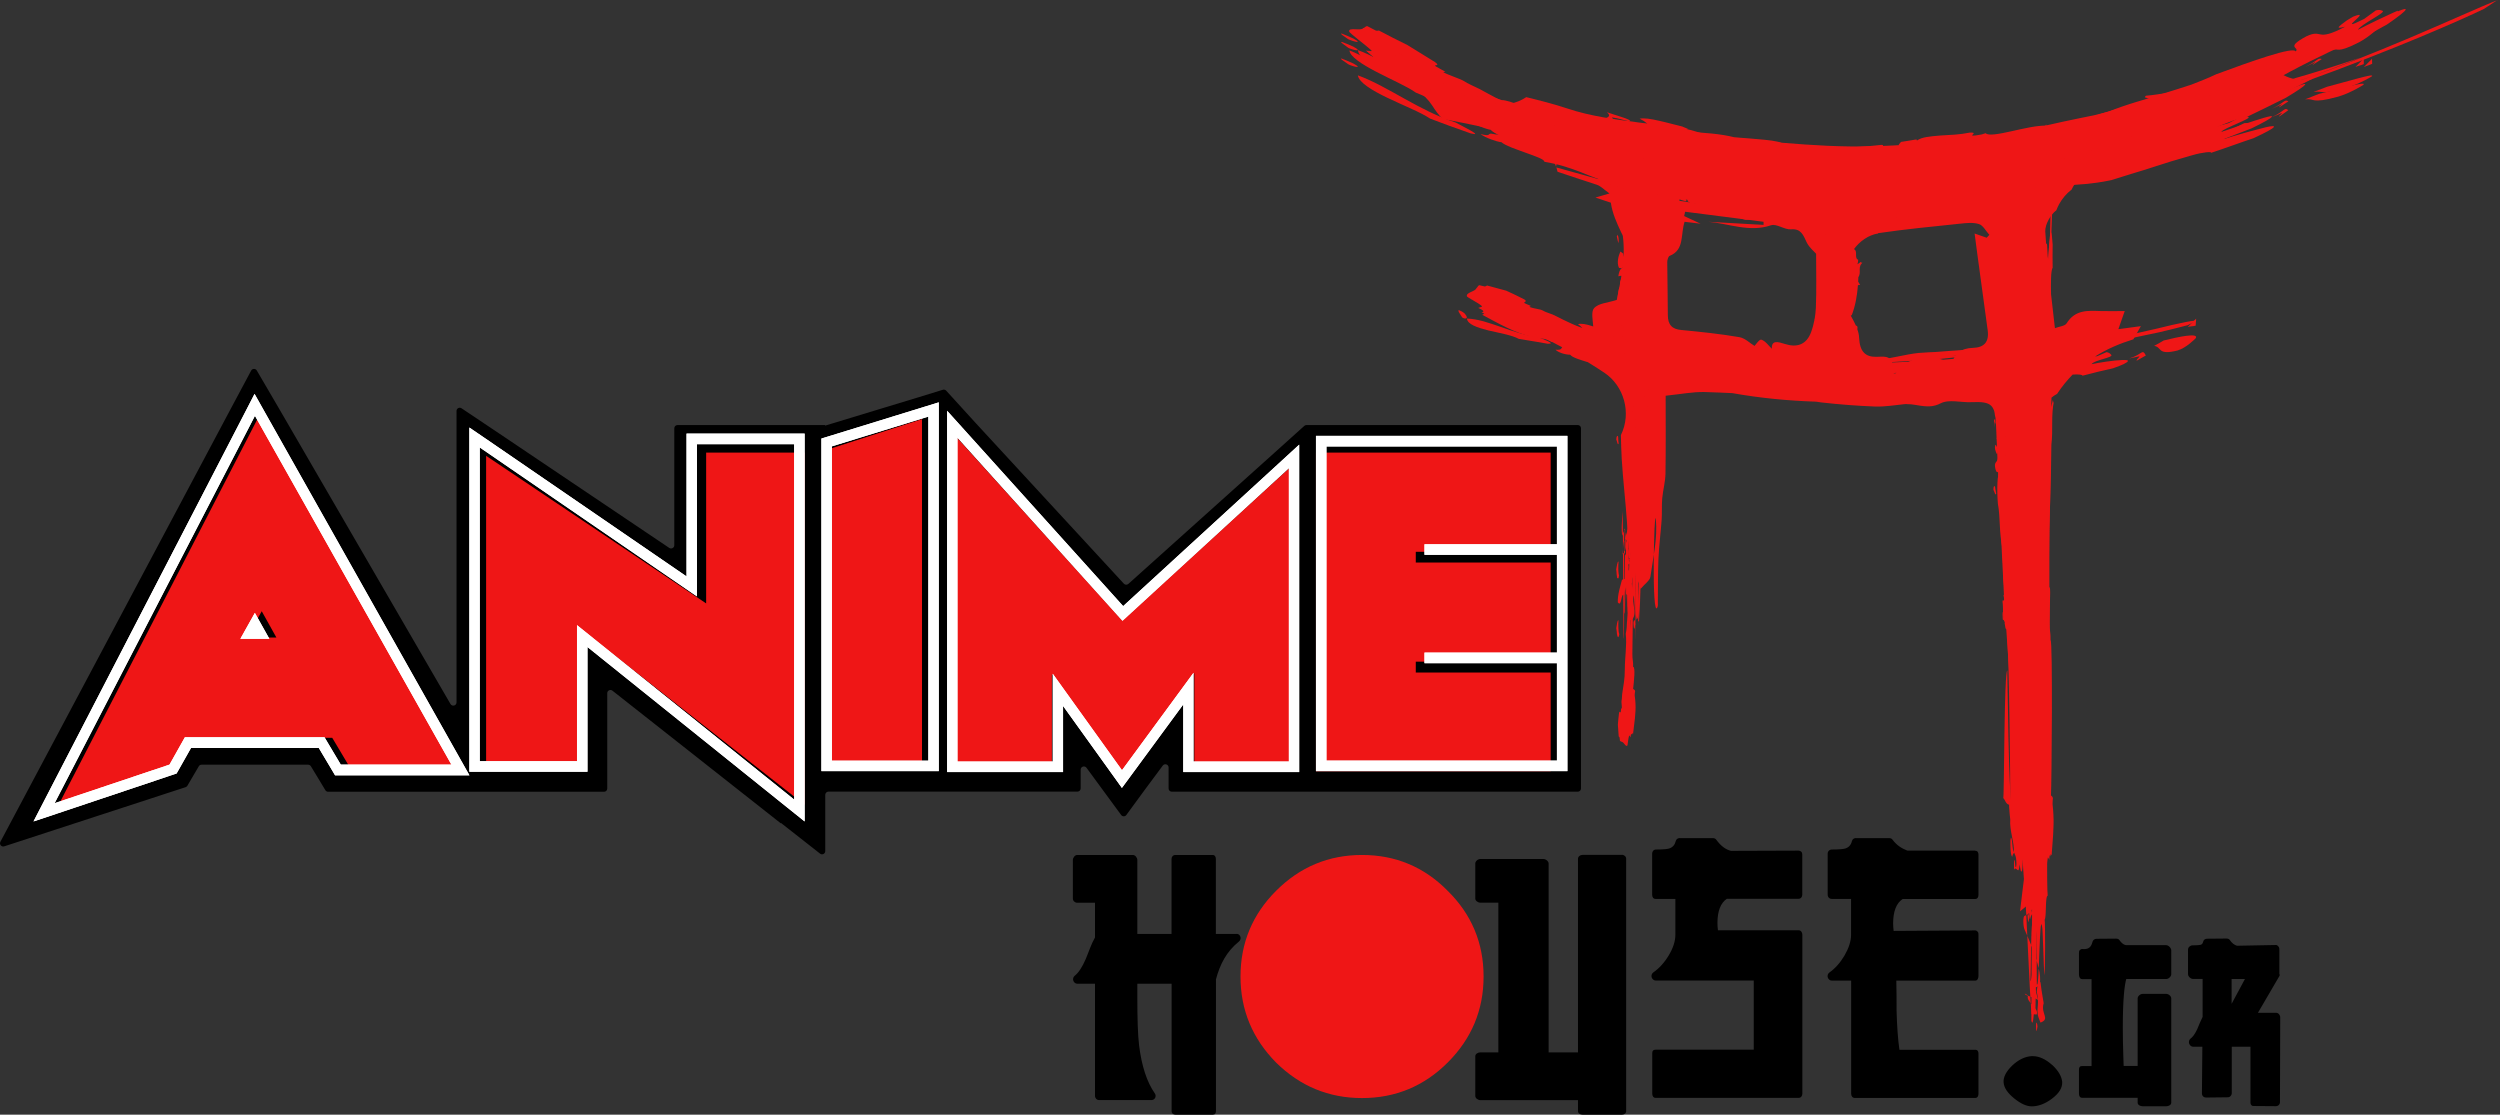 <?xml version="1.0" encoding="UTF-8"?>
<svg width="157px" height="70px" viewBox="0 0 157 70" version="1.1" xmlns="http://www.w3.org/2000/svg" xmlns:xlink="http://www.w3.org/1999/xlink">
    <rect x="0" y="0" width="157" height="70" fill="#333333" stroke="none"/>
    <title>animehouse_logoblack</title>
    <g id="Symbols" stroke="none" stroke-width="1" fill="none" fill-rule="evenodd">
        <g id="header" transform="translate(-722, -25)">
            <g id="animehouse_logoblack" transform="translate(722, 25)">
                <path d="M156.863,0 C155.837,0.395 153.679,1.384 151.373,2.358 C149.073,3.337 146.625,4.295 145.125,4.817 C144.551,5.027 144.04,5.206 143.593,5.359 C143.145,5.511 142.756,5.638 142.424,5.743 C141.861,5.917 143.156,5.496 145.125,4.817 C145.998,4.495 147.03,4.106 148.23,3.622 C146.704,4.137 145.225,4.601 144.156,4.901 C143.393,5.19 142.619,5.459 141.829,5.738 C138.355,6.927 134.96,7.975 131.433,8.77 L130.238,9.038 L128.759,9.349 C128.254,9.454 127.743,9.538 127.285,9.622 C127.053,9.665 126.838,9.701 126.638,9.733 L126.101,9.807 L126.774,9.691 L128.543,9.349 C130.001,9.043 131.944,8.601 133.865,8.085 C135.792,7.57 137.697,6.98 139.124,6.517 C139.834,6.285 140.429,6.09 140.84,5.943 L141.487,5.717 L141.077,5.838 C141.077,5.838 139.087,6.512 137.071,7.101 L135.592,7.522 C135.118,7.654 134.676,7.77 134.297,7.87 C133.918,7.97 133.602,8.054 133.381,8.106 L133.033,8.191 C132.575,8.307 132.112,8.433 131.628,8.533 C131.628,8.533 131.981,8.454 132.328,8.364 L133.028,8.191 C133.628,8.038 134.218,7.864 134.818,7.685 C135.418,7.512 136.029,7.312 136.676,7.117 L137.934,6.754 C138.366,6.633 138.797,6.506 139.192,6.375 C139.845,6.169 140.45,6.017 141.077,5.832 L141.671,5.632 C141.972,5.532 142.266,5.427 142.266,5.427 C142.377,5.38 142.503,5.332 142.624,5.285 C142.624,5.285 142.614,5.285 142.608,5.285 C142.087,5.359 139.318,6.222 136.444,6.98 L135.365,7.264 L134.302,7.533 C133.607,7.712 132.939,7.864 132.333,8.012 L129.743,8.612 C129.07,8.775 128.438,8.98 127.775,9.154 C127.443,9.243 127.111,9.338 126.764,9.428 C126.417,9.512 126.059,9.591 125.68,9.659 C125.427,9.707 125.19,9.738 124.969,9.77 C124.748,9.801 124.543,9.823 124.353,9.875 C124.316,9.912 124.127,9.959 123.932,10.012 C123.679,10.054 123.427,10.086 123.174,10.117 C122.921,10.144 122.674,10.159 122.432,10.18 C121.953,10.223 121.5,10.275 121.11,10.354 C120.837,10.396 120.31,10.333 119.837,10.27 L119.5,10.228 L119.21,10.186 C119.042,10.165 118.921,10.154 118.894,10.18 C118.484,10.517 118.779,10.28 117.489,10.307 C117.331,10.307 116.826,10.444 116.51,10.433 C115.978,10.407 115.636,10.407 115.273,10.423 C114.91,10.433 114.525,10.475 113.915,10.47 C113.009,10.481 112.457,10.438 111.935,10.381 C111.409,10.328 110.909,10.302 110.098,10.312 C110.051,10.312 109.856,10.307 109.593,10.291 L109.156,10.27 L108.672,10.233 L107.782,10.165 C107.661,10.154 107.561,10.149 107.493,10.138 L107.382,10.128 C106.893,10.044 106.456,9.975 106.04,9.917 L104.876,9.723 C104.508,9.665 104.155,9.58 103.803,9.486 C103.45,9.391 103.097,9.291 102.734,9.138 C101.85,9.033 100.839,8.764 99.834,8.438 L99.081,8.191 L98.339,7.933 C97.844,7.77 97.37,7.591 96.917,7.443 C96.012,7.143 95.391,6.875 94.807,6.59 C94.512,6.448 94.233,6.301 93.933,6.138 L93.459,5.885 L92.938,5.601 C92.506,5.39 92.18,5.253 91.943,5.096 C91.706,4.943 91.053,4.759 90.632,4.532 L90.769,4.506 L90.211,4.195 C90.074,4.116 90.122,4.111 90.164,4.101 C90.258,4.085 90.348,4.069 90.122,3.901 L88.39,2.832 C87.779,2.532 87.179,2.227 86.595,1.916 C86.542,1.932 86.484,1.942 86.395,1.916 C86.216,1.827 86.042,1.737 85.868,1.642 C85.726,1.648 85.716,1.753 85.616,1.758 C85.552,1.863 85.321,1.848 85.11,1.837 C84.9,1.832 84.705,1.821 84.726,1.979 C84.742,2.032 84.989,2.237 85.284,2.474 C85.579,2.711 85.921,2.974 86.121,3.164 C86.21,3.258 85.926,3.174 85.784,3.185 C86.374,3.558 86.363,3.658 86.084,3.579 L86.358,3.764 L86.163,3.78 C86.895,4.295 87.669,4.832 88.463,5.322 C89.258,5.811 90.079,6.248 90.874,6.569 C91.217,6.712 91.79,6.912 92.18,7.033 C92.375,7.096 92.764,7.322 92.912,7.396 C93.201,7.433 93.196,7.327 93.338,7.291 C93.901,7.575 94.807,8.001 95.58,8.296 C96.349,8.596 96.986,8.759 96.991,8.601 C97.465,8.775 97.76,8.833 98.065,8.891 C98.37,8.943 98.67,9.012 99.176,9.149 C100.507,9.528 102.208,9.949 103.897,10.291 C104.361,10.386 104.813,10.465 105.266,10.544 C105.492,10.586 105.713,10.628 105.94,10.67 C106.166,10.707 106.392,10.744 106.614,10.781 C106.95,10.833 107.277,10.886 107.587,10.928 C109.282,11.165 110.867,11.317 112.404,11.433 L113.546,11.496 L114.109,11.528 L114.673,11.544 L115.789,11.575 C116.157,11.581 116.526,11.575 116.899,11.57 C118.373,11.57 119.842,11.46 121.353,11.312 C122.858,11.133 124.411,10.907 126.043,10.554 C132.623,9.175 139.376,7.085 144.84,5.101 C150.31,3.122 154.494,1.284 156.005,0.553 L156.421,0.279 L156.837,0 M137.887,20.129 C137.55,20.161 137.023,20.266 136.402,20.408 C136.086,20.477 135.755,20.572 135.397,20.65 L134.297,20.898 L133.17,21.161 L132.07,21.382 C131.365,21.519 130.728,21.656 130.243,21.724 C129.496,21.845 128.927,21.93 128.501,21.982 C128.143,22.024 128.97,21.898 130.243,21.724 C130.807,21.63 131.47,21.482 132.254,21.324 C131.265,21.435 130.317,21.551 129.628,21.572 L128.133,21.84 C127.58,21.951 127.022,22.014 126.469,22.093 L124.822,22.324 C123.721,22.451 122.621,22.545 121.511,22.635 C120.7,22.661 118.942,22.788 118.163,22.772 C118.163,22.772 118.315,22.772 118.584,22.751 C118.852,22.735 119.237,22.709 119.694,22.682 C120.152,22.656 120.689,22.619 121.263,22.588 C121.553,22.577 121.847,22.535 122.147,22.509 L123.058,22.414 C123.669,22.345 124.279,22.293 124.848,22.214 L126.406,21.982 L127.506,21.819 C127.638,21.803 127.743,21.777 127.811,21.766 L127.922,21.745 L127.659,21.777 C127.659,21.777 127.58,21.793 127.438,21.809 L126.859,21.888 L125.101,22.119 L124.622,22.182 L124.158,22.224 L123.337,22.298 L122.537,22.372 C122.247,22.403 121.953,22.43 121.653,22.451 L122.537,22.372 C122.916,22.33 123.29,22.282 123.674,22.23 L124.253,22.151 C124.448,22.124 124.653,22.103 124.858,22.066 C125.369,21.993 125.953,21.945 126.464,21.877 C126.88,21.819 127.269,21.814 127.669,21.782 L128.433,21.651 C128.506,21.63 128.585,21.614 128.664,21.593 C128.664,21.593 128.654,21.593 128.654,21.593 C128.569,21.577 128.396,21.582 128.159,21.598 C127.917,21.614 127.611,21.651 127.254,21.666 C126.538,21.714 125.637,21.793 124.727,21.882 C123.811,21.945 122.884,21.998 122.121,22.061 L121.584,22.103 C121.416,22.114 121.263,22.119 121.121,22.124 C120.842,22.14 120.626,22.156 120.489,22.166 C120.063,22.209 119.663,22.293 119.247,22.377 C119.036,22.419 118.826,22.461 118.61,22.498 C118.5,22.514 118.389,22.535 118.278,22.545 C118.163,22.556 118.047,22.561 117.931,22.572 C117.615,22.588 117.341,22.54 117.099,22.593 C117.078,22.624 116.957,22.646 116.831,22.672 C116.199,22.703 115.562,22.609 115.073,22.709 C114.731,22.751 113.783,22.256 113.715,22.345 C113.578,22.503 113.562,22.524 113.472,22.503 C113.388,22.482 113.236,22.414 112.836,22.382 C112.741,22.372 112.42,22.488 112.225,22.461 C111.899,22.409 111.688,22.403 111.462,22.414 C111.235,22.414 110.998,22.435 110.619,22.43 C110.056,22.44 109.719,22.388 109.398,22.34 C109.077,22.293 108.767,22.261 108.261,22.309 C108.198,22.319 107.777,22.293 107.372,22.277 L106.571,22.24 C105.971,22.13 105.477,22.082 105.019,22.014 C104.561,21.935 104.145,21.84 103.692,21.64 C103.413,21.64 103.118,21.593 102.813,21.535 C102.508,21.472 102.192,21.398 101.876,21.308 C101.25,21.124 100.613,20.924 100.044,20.782 C99.76,20.714 99.518,20.645 99.302,20.572 C99.086,20.493 98.897,20.419 98.712,20.335 C98.344,20.171 97.996,19.992 97.528,19.761 C97.254,19.65 97.038,19.598 96.891,19.503 C96.738,19.408 96.312,19.387 96.044,19.271 L96.138,19.213 L95.775,19.055 C95.686,19.013 95.717,18.998 95.749,18.977 C95.812,18.934 95.875,18.898 95.728,18.803 C95.359,18.613 94.98,18.429 94.591,18.255 C94.185,18.14 93.78,18.034 93.385,17.929 C93.348,17.955 93.312,17.982 93.248,17.992 C93.127,17.966 93.006,17.94 92.89,17.908 C92.796,17.961 92.785,18.061 92.722,18.092 C92.643,18.324 92.08,18.345 92.117,18.603 C92.138,18.682 92.796,18.987 93.059,19.219 C93.117,19.282 92.927,19.287 92.833,19.34 C93.222,19.503 93.222,19.598 93.033,19.608 L93.217,19.698 L93.085,19.771 C94.049,20.282 95.128,20.903 96.154,21.14 C96.37,21.203 96.749,21.256 96.996,21.287 C97.123,21.303 97.37,21.44 97.465,21.477 C97.654,21.456 97.649,21.356 97.744,21.293 C98.102,21.445 98.676,21.682 99.165,21.83 C99.655,21.972 100.055,22.04 100.065,21.882 C100.365,21.972 100.549,21.988 100.744,21.998 C100.934,22.009 101.129,22.014 101.444,22.082 C101.86,22.177 102.339,22.267 102.839,22.367 C103.339,22.472 103.871,22.561 104.392,22.656 L106.082,22.93 C106.292,22.961 106.492,22.993 106.687,23.019 C108.782,23.309 110.609,23.514 112.43,23.619 L113.115,23.661 C113.341,23.672 113.573,23.672 113.799,23.677 C114.257,23.677 114.72,23.698 115.189,23.688 C116.126,23.656 117.094,23.604 118.121,23.519 C118.378,23.504 118.636,23.461 118.9,23.435 L119.679,23.346 C120.2,23.288 120.721,23.235 121.242,23.182 L121.632,23.146 L122.021,23.093 L122.8,22.993 L124.343,22.809 L124.727,22.767 L125.106,22.709 L125.859,22.598 L127.332,22.393 C127.454,22.377 127.575,22.361 127.696,22.345 L128.054,22.282 L128.754,22.166 L130.112,21.945 C131.875,21.63 133.449,21.335 134.697,21.056 L135.576,20.872 C135.85,20.808 136.097,20.745 136.323,20.693 C136.776,20.582 137.134,20.493 137.381,20.424 L137.929,20.145 L137.929,20.145 L137.887,20.129 Z" id="Shape" fill="#EF1616"></path>
                <path d="M128.917,10.528 C128.785,11.554 128.748,15.055 128.685,16.576 C128.67,17.166 128.654,17.613 128.638,17.945 C128.622,18.229 128.638,17.571 128.685,16.576 C128.696,16.129 128.706,15.602 128.722,14.986 C128.664,15.76 128.606,16.497 128.559,17.029 L128.538,18.213 C128.506,19.977 128.496,21.682 128.454,23.43 C128.438,24.062 128.427,25.446 128.396,26.057 L128.48,18.366 L128.469,18.571 L128.391,22.614 C128.391,22.846 128.391,23.077 128.375,23.314 L128.391,22.614 C128.391,22.014 128.391,21.435 128.391,20.782 L128.427,19.519 C128.433,19.192 128.459,18.887 128.48,18.576 L128.491,17.971 L128.491,17.787 C128.491,17.787 128.485,17.792 128.485,17.792 C128.375,18.292 128.196,23.372 128.212,24.214 C128.222,24.888 128.306,25.499 128.312,26.246 C128.312,26.499 128.291,26.709 128.312,26.899 C128.322,26.92 128.333,27.015 128.343,27.109 C128.343,27.609 128.296,28.104 128.333,28.488 C128.348,28.757 128.122,29.504 128.164,29.562 C128.312,29.773 128.206,29.62 128.185,30.252 C128.185,30.331 128.243,30.578 128.233,30.731 C128.19,31.247 128.243,31.405 128.254,31.994 C128.296,32.879 128.201,33.068 128.291,33.852 C128.301,33.947 128.354,35.174 128.354,35.174 C128.333,36.132 128.406,36.727 128.296,37.474 C128.385,38.337 128.269,39.485 128.28,40.406 C128.291,41.327 128.217,49.613 128.143,50.413 C128.133,50.644 128.143,50.813 128.117,50.95 C128.09,51.087 128.154,51.413 128.138,51.639 L128.096,51.581 L128.08,51.887 C128.08,51.966 128.064,51.945 128.048,51.924 C128.022,51.887 127.996,51.845 127.975,51.982 C127.948,52.303 127.927,52.629 127.917,52.966 C127.938,53.297 127.959,53.624 127.98,53.945 C127.996,53.966 128.017,53.987 128.033,54.029 L128.059,54.319 C128.101,54.377 128.143,54.356 128.169,54.398 C128.285,54.398 128.396,54.803 128.501,54.703 C128.533,54.666 128.543,54.108 128.601,53.861 C128.617,53.803 128.654,53.94 128.696,53.998 C128.696,53.671 128.743,53.655 128.78,53.787 L128.78,53.634 C128.78,53.634 128.843,53.713 128.843,53.713 C128.896,52.887 129.001,51.971 128.954,51.16 C128.954,50.987 128.917,50.697 128.901,50.508 C128.891,50.413 128.917,50.202 128.922,50.123 C128.885,49.986 128.843,50.008 128.801,49.95 C128.843,49.355 128.922,40.169 128.775,40.206 C128.785,39.727 128.717,39.632 128.712,39.132 C128.706,38.474 128.701,37.632 128.701,36.806 C128.696,36.353 128.701,35.921 128.701,35.479 L128.701,35.005 C128.706,31.726 128.833,29.304 128.738,26.104 C128.548,19.65 128.922,12.549 128.964,10.96 C128.964,10.96 128.917,10.496 128.917,10.496 L128.917,10.528 Z M103.129,27.899 C102.976,28.667 102.887,31.299 102.802,32.442 C102.776,32.884 102.755,33.216 102.734,33.468 C102.713,33.679 102.745,33.189 102.802,32.442 L102.866,31.247 C102.792,31.826 102.724,32.384 102.666,32.779 L102.629,33.668 C102.571,34.995 102.534,36.279 102.466,37.59 C102.439,38.064 102.408,39.106 102.366,39.564 L102.56,33.784 C102.56,33.837 102.55,33.889 102.545,33.937 L102.402,36.974 C102.402,37.148 102.392,37.321 102.376,37.5 L102.402,36.974 C102.418,36.527 102.413,36.084 102.423,35.595 C102.434,35.29 102.466,34.947 102.476,34.642 C102.487,34.395 102.518,34.168 102.545,33.931 L102.566,33.479 L102.566,33.337 C102.566,33.337 102.566,33.342 102.566,33.342 C102.445,33.716 102.181,37.532 102.187,38.164 C102.187,38.669 102.266,39.132 102.266,39.695 C102.266,39.885 102.234,31.7 102.255,31.842 C102.271,31.857 102.276,31.931 102.287,32 C102.287,32.373 102.218,32.747 102.255,33.037 C102.266,33.237 102.023,33.795 102.066,33.842 C102.218,34.005 102.108,33.884 102.081,34.363 C102.081,34.421 102.134,34.61 102.123,34.726 C102.076,35.116 102.123,35.232 102.129,35.679 C102.16,36.342 102.06,36.484 102.139,37.079 C102.15,37.153 102.187,38.074 102.187,38.074 C102.155,38.795 102.218,39.243 102.097,39.801 C102.176,40.453 102.039,41.317 102.039,42.006 C102.039,42.701 101.955,42.985 101.871,43.591 C101.855,43.764 101.86,43.891 101.834,43.991 C101.808,44.091 101.865,44.338 101.85,44.512 L101.808,44.47 L101.787,44.701 C101.787,44.759 101.765,44.744 101.755,44.728 C101.729,44.696 101.702,44.67 101.676,44.77 C101.644,45.012 101.623,45.254 101.602,45.507 C101.618,45.754 101.634,46.002 101.655,46.249 C101.676,46.265 101.692,46.281 101.708,46.312 L101.734,46.528 C101.776,46.57 101.823,46.56 101.85,46.591 C101.971,46.591 102.076,46.902 102.192,46.833 C102.223,46.807 102.244,46.386 102.308,46.202 C102.329,46.16 102.36,46.26 102.402,46.307 C102.408,46.065 102.455,46.049 102.492,46.149 L102.502,46.033 L102.555,46.091 C102.623,45.47 102.745,44.786 102.708,44.175 C102.708,44.043 102.676,43.828 102.66,43.686 C102.65,43.612 102.681,43.454 102.687,43.396 C102.65,43.296 102.602,43.307 102.56,43.264 C102.613,42.817 102.713,41.854 102.56,41.88 C102.576,41.522 102.508,41.448 102.513,41.069 C102.513,40.575 102.523,39.943 102.534,39.322 C102.534,38.98 102.545,38.653 102.555,38.327 C102.555,38.206 102.555,38.085 102.56,37.969 C102.613,35.505 102.776,42.033 102.724,39.622 C102.618,34.768 103.113,29.436 103.176,28.241 L103.134,27.888 L103.134,27.888 L103.129,27.899 Z M116.394,11.054 C116.136,11.412 116.104,12.628 115.994,13.16 C115.973,13.365 115.947,13.518 115.915,13.639 C115.889,13.739 115.915,13.507 115.994,13.16 C116.015,13.002 116.031,12.823 116.052,12.607 C115.941,12.876 115.831,13.134 115.741,13.318 C115.736,13.455 115.725,13.592 115.715,13.728 C115.673,14.344 115.668,14.934 115.599,15.544 C115.573,15.766 115.568,16.245 115.51,16.46 L115.594,13.786 C115.594,13.786 115.583,13.834 115.573,13.86 L115.457,15.265 C115.457,15.344 115.452,15.423 115.436,15.508 L115.457,15.265 C115.457,15.055 115.436,14.855 115.431,14.629 C115.436,14.486 115.478,14.328 115.483,14.186 C115.494,14.071 115.541,13.965 115.573,13.86 L115.589,13.649 C115.589,13.649 115.578,13.607 115.578,13.586 L115.578,13.586 C115.357,13.76 115.052,15.529 115.094,15.823 C115.12,16.055 115.299,16.271 115.32,16.529 C115.325,16.618 115.278,16.692 115.32,16.755 C115.346,16.76 115.368,16.797 115.389,16.829 C115.404,17.003 115.299,17.176 115.383,17.308 C115.42,17.403 114.973,17.661 115.057,17.682 C115.357,17.755 115.141,17.703 115.11,17.924 C115.104,17.95 115.225,18.04 115.215,18.092 C115.141,18.271 115.241,18.324 115.278,18.534 C115.373,18.84 115.183,18.908 115.373,19.182 C115.394,19.213 115.515,19.645 115.515,19.645 C115.489,19.977 115.641,20.187 115.425,20.445 C115.61,20.745 115.389,21.145 115.425,21.466 C115.462,21.787 115.31,21.919 115.178,22.198 C115.157,22.277 115.173,22.34 115.131,22.388 C115.089,22.435 115.204,22.545 115.183,22.63 L115.099,22.609 L115.073,22.714 C115.067,22.74 115.036,22.735 115.01,22.73 C114.957,22.714 114.899,22.703 114.857,22.751 C114.81,22.861 114.773,22.977 114.746,23.093 C114.788,23.209 114.836,23.325 114.883,23.435 C114.92,23.44 114.957,23.451 114.989,23.467 L115.052,23.567 C115.136,23.588 115.225,23.577 115.278,23.593 C115.51,23.593 115.736,23.735 115.952,23.698 C116.015,23.683 116.036,23.493 116.147,23.404 C116.178,23.382 116.257,23.43 116.336,23.451 C116.336,23.335 116.426,23.33 116.499,23.377 L116.515,23.325 L116.626,23.351 C116.726,23.067 116.926,22.746 116.826,22.461 C116.815,22.403 116.752,22.303 116.71,22.235 C116.689,22.203 116.736,22.13 116.747,22.103 C116.673,22.056 116.583,22.061 116.499,22.04 C116.583,21.835 116.726,21.387 116.431,21.398 C116.447,21.23 116.31,21.198 116.294,21.024 C116.273,20.793 116.252,20.503 116.241,20.214 C116.22,20.056 116.226,19.903 116.226,19.75 L116.226,19.587 C116.194,18.445 116.426,17.603 116.199,16.492 C115.747,14.25 116.426,11.775 116.494,11.223 L116.389,11.06 L116.389,11.06 L116.394,11.054 Z M146.841,6.069 C145.935,6.317 145.593,6.327 145.388,6.306 C145.183,6.28 145.114,6.206 144.761,6.238 L145.619,5.901 C145.925,5.827 146.262,5.732 146.604,5.648 L147.567,5.406 C148.146,5.269 148.551,5.19 148.42,5.327 C148.372,5.359 148.167,5.49 147.878,5.638 C147.736,5.711 147.567,5.79 147.393,5.869 C147.214,5.943 147.03,6.011 146.841,6.069 M148.441,4.027 C148.204,4.127 148.151,4.111 147.92,4.206 C147.92,4.206 148.051,4.074 148.183,3.943 C148.315,3.811 148.446,3.68 148.446,3.68 L148.446,4.027 L148.441,4.027 Z M143.703,6.922 L143.43,7.117 C143.293,7.212 143.156,7.306 143.156,7.306 C143.019,7.359 143.33,7.117 143.303,7.091 C143.303,7.091 143.14,7.164 142.977,7.233 L142.651,7.37 C142.866,7.264 143.03,7.175 143.151,7.096 C143.272,7.017 143.351,6.948 143.414,6.906 C143.535,6.822 143.582,6.817 143.703,6.922 M133.375,8.422 C132.739,8.428 133.791,8.112 134.012,7.964 C134.518,7.854 134.992,7.87 134.613,8.064 C133.949,8.228 133.691,8.338 133.37,8.422" id="Shape" fill="#EF1616"></path>
                <path d="M114.752,10.991 C114.91,11.002 115.067,11.012 115.231,11.023 C114.915,11.023 114.788,11.012 114.752,10.991 M150.573,0.674 C150.404,0.747 150.199,0.837 149.983,0.942 L149.294,1.263 C148.83,1.484 148.372,1.716 148.072,1.874 C148.251,1.527 149.873,0.779 149.625,0.679 C149.52,0.637 149.415,0.595 149.204,0.653 L148.467,1.19 C146.467,2.195 149.167,0.495 147.772,1.048 C147.493,1.216 147.351,1.29 147.246,1.384 C146.641,1.821 146.851,1.774 147.272,1.679 C146.33,2.179 145.977,2.206 145.74,2.163 C145.498,2.127 145.367,2.037 144.846,2.279 C143.445,3.027 144.461,2.948 144.167,3.232 C144.046,2.895 141.34,3.864 139.176,4.664 C138.687,4.895 138.166,5.106 137.629,5.311 C137.087,5.496 136.523,5.664 135.955,5.843 L135.086,6.117 L134.649,6.259 L134.202,6.39 C133.607,6.569 133.002,6.775 132.396,7.017 L131.538,7.233 L130.58,7.427 C129.917,7.564 129.212,7.712 128.512,7.875 C128.512,7.859 128.501,7.838 128.501,7.817 C128.469,7.843 128.454,7.864 128.454,7.885 C128.185,7.891 127.833,7.928 127.454,8.001 C127.075,8.07 126.669,8.164 126.29,8.249 C125.527,8.417 124.858,8.543 124.7,8.364 L124.453,8.443 C123.195,8.675 124.432,8.296 123.695,8.328 C123.406,8.385 123.09,8.433 122.774,8.454 L121.826,8.512 C121.221,8.564 120.684,8.607 120.4,8.817 C120.305,8.801 120.426,8.77 120.331,8.759 L119.858,8.838 C119.621,8.88 119.384,8.912 119.384,8.912 C119.326,9.001 119.142,9.117 119.305,9.196 C119.084,9.207 118.9,9.322 118.579,9.317 C117.784,9.375 118.473,9.149 118.184,9.096 C116.189,9.322 113.883,9.359 111.988,9.086 C111.993,8.938 111.451,8.838 110.793,8.775 L109.772,8.686 C109.44,8.659 109.13,8.643 108.903,8.617 C108.003,8.391 107.014,8.343 106.082,8.275 C105.613,8.243 105.161,8.212 104.74,8.143 C104.318,8.08 103.934,8.001 103.603,7.864 C104.44,7.849 105.819,8.285 106.003,8.096 L105.64,7.943 C105.224,7.849 104.687,7.691 104.192,7.585 C103.697,7.47 103.239,7.396 102.971,7.454 C103.413,7.67 103.429,7.78 103.566,7.901 C103.181,7.875 103.103,7.954 102.634,7.875 C101.944,7.749 101.207,7.522 101.239,7.375 C101.623,7.417 102.013,7.564 102.355,7.627 C102.434,7.559 102.171,7.454 101.839,7.348 C101.513,7.238 101.113,7.122 100.918,7.048 C101.55,7.601 99.618,7.285 101.497,8.006 L100.96,7.912 C100.692,7.87 100.423,7.812 100.423,7.812 C100.202,7.843 100.302,7.933 100.544,8.054 C100.786,8.175 101.176,8.312 101.534,8.443 C102.25,8.701 102.845,8.922 101.876,8.901 C101.829,8.912 101.808,8.933 101.787,8.954 L100.828,8.696 C100.502,8.612 100.202,8.538 99.981,8.475 C99.128,8.091 98.16,7.875 97.249,7.638 C96.791,7.522 96.349,7.412 95.944,7.275 C95.538,7.143 95.17,6.991 94.864,6.801 C95.696,6.933 96.986,7.606 97.196,7.454 L96.865,7.238 C96.465,7.075 95.965,6.817 95.486,6.633 C95.012,6.433 94.57,6.28 94.296,6.29 C94.701,6.58 94.696,6.69 94.817,6.833 C94.443,6.738 94.354,6.806 93.901,6.648 C93.238,6.406 92.548,6.048 92.601,5.911 C92.975,6.017 93.338,6.233 93.664,6.359 C93.754,6.306 93.506,6.154 93.201,5.99 C92.89,5.822 92.522,5.638 92.338,5.527 C92.88,6.18 91.022,5.538 92.764,6.575 L92.248,6.39 C91.99,6.301 91.732,6.201 91.732,6.201 C91.511,6.19 91.596,6.301 91.817,6.459 C92.038,6.622 92.406,6.822 92.738,7.017 C93.406,7.396 93.959,7.722 93.006,7.527 C92.79,7.543 92.99,7.759 92.359,7.58 C92.638,7.859 93.322,8.106 93.617,8.154 C93.801,8.37 94.449,8.643 95.049,8.886 C95.349,9.007 95.633,9.122 95.844,9.238 C96.054,9.349 96.186,9.449 96.175,9.544 C98.028,9.875 98.739,10.623 100.386,11.139 C100.65,11.217 100.855,11.281 101.018,11.323 C101.186,11.36 101.308,11.386 101.397,11.396 C101.581,11.423 101.629,11.396 101.639,11.354 C101.655,11.265 101.486,11.102 101.808,11.075 C102.066,11.165 102.323,11.244 102.581,11.296 C102.839,11.349 103.092,11.386 103.334,11.418 C103.576,11.449 103.808,11.47 104.018,11.486 L104.587,11.512 C105.166,11.612 105.498,11.818 105.103,11.797 C107.251,12.354 109.456,12.739 111.677,12.955 C112.788,13.06 113.904,13.134 115.015,13.16 C115.573,13.186 116.126,13.176 116.678,13.165 L118.336,13.139 C119.242,13.255 120.105,13.139 120.968,13.086 C121.832,13.023 122.69,12.997 123.59,13.091 L123.29,13.055 C123.242,13.018 123.469,12.97 123.642,12.934 C123.342,12.891 123.058,12.844 122.784,12.797 C123.306,12.765 123.837,12.728 124.353,12.665 C124.49,12.576 124.743,12.507 125.058,12.455 C125.216,12.428 125.39,12.402 125.569,12.381 C125.748,12.36 125.938,12.339 126.127,12.302 C126.885,12.181 127.659,12.054 128.006,11.854 C128.364,11.807 128.659,11.775 128.912,11.749 L129.528,11.67 C129.864,11.633 130.075,11.618 130.291,11.607 C130.501,11.596 130.717,11.581 131.059,11.549 C131.401,11.507 131.875,11.465 132.591,11.312 L133.77,10.944 C133.976,10.881 134.181,10.817 134.391,10.754 L134.707,10.659 L135.028,10.554 C135.455,10.412 135.892,10.275 136.334,10.138 L137.671,9.749 C138.318,9.559 138.939,9.501 138.85,9.601 C139.624,9.349 140.719,8.943 141.519,8.68 C143.166,7.917 143.009,7.827 142.293,7.991 C142.114,8.033 141.898,8.091 141.671,8.154 L140.945,8.349 C140.45,8.485 139.971,8.633 139.65,8.738 C139.882,8.422 141.587,7.97 141.361,7.833 C141.261,7.775 141.166,7.712 140.945,7.733 L140.14,8.133 C138.018,8.775 140.935,7.57 139.471,7.87 C139.171,7.985 139.018,8.033 138.897,8.106 C138.234,8.433 138.45,8.422 138.882,8.401 C137.876,8.733 137.529,8.691 137.292,8.612 C137.06,8.533 136.939,8.417 136.392,8.57 C134.897,9.065 135.913,9.165 135.576,9.391 C135.507,9.038 132.691,9.517 130.433,9.928 C129.912,10.07 129.37,10.186 128.812,10.291 C128.248,10.375 127.669,10.444 127.08,10.517 L126.185,10.633 L125.732,10.696 L125.269,10.749 C124.653,10.823 124.027,10.917 123.395,11.049 L122.516,11.112 L121.542,11.139 C120.868,11.154 120.152,11.181 119.431,11.217 C119.431,11.196 119.431,11.181 119.431,11.16 C119.394,11.175 119.379,11.196 119.379,11.217 C119.115,11.175 118.757,11.149 118.378,11.154 C117.994,11.154 117.584,11.175 117.189,11.191 C116.483,11.217 115.862,11.228 115.657,11.081 C117.468,11.17 119.294,11.139 121.116,10.991 C122.226,10.902 123.337,10.775 124.443,10.607 C124.995,10.533 125.543,10.428 126.085,10.323 C126.632,10.217 127.175,10.112 127.717,10.007 C128.627,9.965 129.464,9.701 130.307,9.491 C131.149,9.275 131.991,9.101 132.891,9.038 L132.591,9.054 C132.539,9.022 132.754,8.943 132.923,8.875 C132.623,8.886 132.333,8.886 132.054,8.886 C132.565,8.764 133.081,8.633 133.581,8.48 C133.702,8.37 133.944,8.259 134.244,8.149 C134.397,8.096 134.56,8.038 134.734,7.985 C134.907,7.933 135.092,7.875 135.271,7.812 C136.002,7.559 136.75,7.301 137.055,7.038 C137.402,6.933 137.687,6.843 137.929,6.775 L138.524,6.59 C138.85,6.49 139.061,6.443 139.266,6.39 C139.476,6.343 139.682,6.29 140.013,6.196 C140.345,6.096 140.803,5.969 141.492,5.696 L142.603,5.122 L143.187,4.827 L143.488,4.68 C143.588,4.627 143.688,4.574 143.788,4.516 C144.188,4.301 144.598,4.09 145.014,3.88 L146.277,3.264 C146.888,2.964 147.493,2.8 147.42,2.906 C148.146,2.521 149.167,1.932 149.915,1.532 C151.426,0.49 151.257,0.426 150.578,0.716" id="Shape" fill="#EF1616"></path>
                <path d="M105.261,8.949 C105.408,8.812 104.592,8.612 104.334,8.491 L103.961,8.464 C103.039,8.333 102.971,8.501 103.534,8.712 C103.655,8.67 103.955,8.696 104.292,8.754 C104.629,8.812 105.003,8.88 105.261,8.943 M112.767,10.444 L112.646,10.607 L113.699,10.607 C113.673,10.496 113.162,10.475 112.767,10.444 M88.521,4.301 C89.553,4.906 89.916,5.28 91.069,5.785 L90.974,5.38 C89.932,4.706 88.879,3.911 87.626,3.174 C87.132,3.074 87.484,3.353 87.9,3.653 C88.316,3.953 88.795,4.274 88.527,4.295 M90.969,6.075 C89.969,5.743 88.969,5.169 88.011,4.595 C87.053,4.027 86.147,3.458 85.279,3.148 C85.316,3.611 86.084,4.116 86.984,4.58 C87.884,5.043 88.916,5.459 89.474,5.88 C90.301,6.222 90.806,6.385 91.848,6.796 C92.248,6.896 92.148,6.785 91.89,6.617 C91.632,6.443 91.211,6.211 90.964,6.075" id="Shape" fill="#EF1616"></path>
                <path d="M84.995,2.932 C84.747,2.811 84.442,2.7 84.284,2.637 C84.063,2.59 84.5,2.869 84.679,3.006 C84.926,3.132 85.679,3.311 84.995,2.932 M128.959,11.818 C128.848,12.597 128.633,12.349 128.491,12.633 L128.438,12.239 C128.517,11.718 128.654,10.917 128.801,11.07 C128.827,11.123 128.991,11.486 128.959,11.812 M128.496,10.659 C128.496,10.838 128.485,10.87 128.485,11.049 L128.38,10.523 L128.496,10.659 Z M128.475,13.681 L128.485,14.26 C128.475,14.392 128.454,14.065 128.438,14.086 L128.391,14.739 C128.433,13.855 128.338,13.865 128.475,13.686 M103.692,11.818 C103.566,12.597 103.366,12.349 103.218,12.633 L103.171,12.239 C103.26,11.718 103.408,10.917 103.55,11.075 C103.571,11.128 103.729,11.491 103.687,11.818 M103.224,10.138 C103.224,10.317 103.208,10.349 103.213,10.528 L103.113,10.002 L103.224,10.138 Z M103.208,13.16 L103.208,13.739 C103.197,13.871 103.181,13.544 103.171,13.56 L103.118,14.213 C103.171,13.328 103.071,13.339 103.208,13.16 M116.32,11.833 C116.215,12.091 115.999,12.012 115.857,12.107 L115.799,11.975 C115.873,11.802 115.999,11.533 116.152,11.586 C116.178,11.602 116.347,11.723 116.32,11.833" id="Shape" fill="#EF1616"></path>
                <path d="M116.331,11.56 C116.341,11.591 116.278,11.596 116.289,11.623 L115.804,11.539 C115.804,11.539 116.331,11.56 116.331,11.56 Z M115.873,12.633 L115.894,12.923 C115.873,12.991 115.831,12.828 115.804,12.834 L115.715,13.16 C115.794,12.718 115.599,12.723 115.873,12.633 M115.278,14.681 C115.062,14.881 114.91,14.529 114.752,14.45 C114.778,14.281 115.004,14.134 115.167,14.271 C115.152,14.492 115.262,14.581 115.278,14.686" id="Shape" fill="#EF1616"></path>
                <path d="M127.611,57.34 C127.601,57.282 127.59,57.224 127.585,57.156 C127.606,57.13 127.622,57.098 127.638,57.072 C127.638,57.166 127.622,57.256 127.611,57.34 M104.861,16.066 C105.803,15.687 105.529,14.707 105.792,13.928 L106.793,14.049 L105.766,13.57 L105.824,13.297 C107.466,13.507 109.109,13.718 110.751,13.928 L110.751,14.123 C110.751,14.123 107.287,13.928 107.287,13.928 C108.593,14.044 109.867,14.607 111.214,14.149 C111.572,14.028 112.067,14.439 112.483,14.402 C113.12,14.35 113.246,14.776 113.467,15.234 C113.625,15.55 113.925,15.787 114.052,15.934 C114.052,17.071 114.083,18.208 114.036,19.334 C114.025,19.561 113.999,19.787 113.962,20.014 C113.957,20.024 113.946,20.029 113.936,20.04 L113.952,20.066 C113.899,20.34 113.83,20.608 113.736,20.861 C113.441,21.656 112.836,21.84 112.099,21.603 C111.667,21.466 111.241,21.335 111.272,21.903 C111.083,21.724 110.883,21.424 110.614,21.33 C110.493,21.287 110.251,21.661 110.183,21.724 C109.909,21.561 109.588,21.23 109.224,21.172 C108.019,20.966 106.803,20.84 105.587,20.724 C105.019,20.672 104.74,20.414 104.74,19.782 C104.74,18.676 104.708,17.566 104.703,16.46 C104.703,16.324 104.766,16.102 104.855,16.066 M105.508,12.276 L108.898,12.891 L108.872,13.123 L105.466,12.612 C105.482,12.502 105.498,12.386 105.513,12.276 M117.942,14.644 C119.647,14.392 121.363,14.228 123.074,14.049 C123.474,14.007 123.906,13.955 124.279,14.071 C124.537,14.149 124.716,14.513 124.932,14.75 L124.764,14.929 L124.006,14.665 C124.069,15.155 124.116,15.513 124.164,15.871 C124.385,17.497 124.611,19.119 124.827,20.745 C124.927,21.493 124.585,21.824 123.911,21.845 C123.158,21.866 122.769,22.198 122.532,22.872 C121.526,22.172 119.858,22.267 119.042,23.446 L118.931,23.446 C118.894,22.267 118.468,22.393 117.852,22.409 C117.168,22.424 116.794,22.114 116.752,21.208 C116.747,21.035 116.705,20.856 116.641,20.682 C116.673,20.498 116.631,20.456 116.552,20.45 C116.452,20.229 116.331,20.008 116.21,19.787 C116.236,19.787 116.262,19.787 116.283,19.814 C116.526,19.182 116.631,18.54 116.678,17.908 C116.72,17.903 116.768,17.892 116.815,17.892 L116.694,17.687 C116.694,17.592 116.705,17.497 116.705,17.403 C116.926,17.076 116.61,16.771 117.01,16.455 L116.941,16.508 C116.905,16.513 116.884,16.476 116.868,16.445 C116.794,16.497 116.72,16.55 116.647,16.597 C116.678,16.502 116.699,16.408 116.694,16.313 C116.426,16.208 116.694,15.781 116.431,15.644 C116.773,15.165 117.341,14.755 117.936,14.665 M144.593,5.017 C144.03,5.017 143.498,4.827 143.061,4.501 C142.63,4.685 142.198,4.869 141.761,5.038 C140.408,5.548 139.124,6.275 137.545,5.864 C136.681,5.638 135.697,5.943 134.77,6.011 C134.744,6.011 134.718,6.075 134.691,6.111 L135.128,6.243 C133.876,6.601 132.728,6.88 131.607,7.254 C130.665,7.564 129.785,8.185 128.833,8.317 C126.459,8.643 124.069,8.796 121.679,8.959 C119.842,9.091 118.005,9.217 116.168,9.196 C114.278,9.175 112.383,9.007 110.493,8.843 C109.209,8.733 107.877,8.707 106.661,8.307 C105.461,7.912 104.271,7.87 103.06,7.712 C101.497,7.506 99.902,7.312 98.407,6.806 C97.565,6.527 96.707,6.311 95.849,6.101 C95.222,6.517 94.454,6.675 93.722,6.422 C91.959,5.806 90.216,5.117 88.5,4.38 L90.069,5.569 L89.885,5.843 L86,3.269 C85.932,3.237 85.863,3.206 85.795,3.174 C86.458,3.822 87.211,4.311 87.932,4.853 C88.642,5.396 89.464,5.89 89.943,6.627 C90.148,6.948 90.348,7.222 90.585,7.464 C92.359,7.801 94.127,8.18 95.88,8.596 C96.775,8.807 97.433,9.565 97.717,10.454 L97.765,10.259 L100.434,10.996 L100.376,11.249 L97.744,10.517 C97.77,10.607 97.791,10.696 97.812,10.786 C98.633,11.065 99.465,11.333 100.292,11.607 C100.528,11.686 100.723,11.902 101.076,12.149 L100.192,12.407 L101.16,12.728 C101.26,13.418 101.539,14.013 101.818,14.607 C101.855,14.686 101.908,14.765 101.918,14.844 C102.097,16.281 101.771,17.655 101.534,18.834 C100.95,19.024 100.376,19.04 100.102,19.361 C99.918,19.571 100.023,20.077 100.055,20.503 L99.96,20.471 C99.618,20.361 99.297,20.298 99.097,20.356 C99.265,20.477 99.339,20.561 99.386,20.635 C99.181,20.693 98.976,20.735 98.781,20.766 C98.307,20.65 97.823,20.461 97.86,20.319 C98.133,20.345 98.397,20.477 98.639,20.535 C98.765,20.398 97.928,20.145 97.665,20.003 C97.86,20.266 97.623,20.329 97.491,20.414 C97.402,20.466 97.36,20.54 97.57,20.687 C97.165,20.561 96.775,20.314 96.391,19.914 C96.175,19.687 95.633,19.824 95.17,19.919 C94.901,19.787 94.622,19.661 94.328,19.55 C93.864,19.598 94.428,19.835 94.785,20.045 L94.812,20.24 C94.875,20.266 94.933,20.293 94.996,20.319 C94.996,20.319 94.991,20.319 94.98,20.324 C95.354,20.471 95.601,20.608 95.865,20.735 C96.065,20.835 96.275,20.929 96.549,21.014 C97.075,21.266 97.596,21.53 98.107,21.809 C98.028,21.877 98.086,21.998 97.681,21.961 C97.891,22.166 98.381,22.288 98.602,22.272 C98.744,22.461 99.265,22.603 99.718,22.746 C100.065,22.961 100.413,23.177 100.755,23.409 C101.987,24.235 102.476,25.93 101.792,27.325 C101.802,27.825 101.818,28.325 101.844,28.82 C101.923,30.131 102.081,31.436 102.171,32.752 C102.218,33.437 102.25,34.121 102.281,34.805 C102.271,35.453 102.244,36.1 102.187,36.684 C102.05,36.684 102.05,37.916 102.05,38.437 C101.913,39.474 102.155,32.468 102.023,33.252 C101.944,32.784 102.05,40.19 101.955,40.101 L101.908,32.105 C101.871,32.589 101.792,33.358 101.887,33.647 C101.944,33.379 101.997,33.363 102.039,33.273 C102.06,33.489 102.097,33.526 102.108,33.795 C102.108,34.189 102.087,34.621 102.018,34.616 C101.997,34.4 102.023,34.168 102.018,33.968 C101.939,33.895 101.923,34.595 101.897,34.826 C102.081,34.416 102.139,35.511 102.271,34.405 L102.297,35.016 C102.429,35.416 102.471,33.695 102.581,33.852 C102.587,34.368 102.602,34.884 102.634,35.395 C102.645,35.558 102.676,35.726 102.718,35.895 C102.755,36.932 102.597,38.064 102.776,38.911 C103.081,38.674 102.85,37.3 102.887,36.495 C102.934,36.648 102.981,36.816 103.024,36.99 C103.313,36.642 103.613,36.458 103.645,36.221 C103.813,35.021 104.108,33.789 103.982,32.615 C103.882,31.673 103.708,39.022 104.087,38.132 C104.129,38.032 104.113,37.906 104.113,37.79 C104.124,36.884 104.113,35.979 104.15,35.079 C104.187,34.274 104.292,33.473 104.35,32.668 C104.382,32.215 104.35,31.752 104.387,31.299 C104.434,30.778 104.582,30.268 104.592,29.752 C104.619,28.12 104.603,26.488 104.603,24.851 C105.571,24.751 106.308,24.604 107.035,24.619 C107.619,24.635 108.203,24.662 108.788,24.688 C110.525,24.998 112.288,25.167 114.052,25.225 C114.157,25.246 114.262,25.262 114.373,25.272 C115.499,25.399 116.626,25.488 117.757,25.53 C118.363,25.551 118.979,25.446 119.584,25.383 C119.647,25.378 119.71,25.372 119.773,25.378 C119.816,25.388 119.858,25.393 119.9,25.409 L119.789,25.378 C120.463,25.388 121.116,25.72 121.858,25.335 C122.39,25.056 123.148,25.288 123.8,25.256 C125.106,25.199 125.301,25.42 125.353,26.751 C125.495,30.294 125.674,33.837 125.848,37.374 C125.885,38.09 127.085,55.124 127.148,55.84 C127.29,57.535 127.432,61.983 127.58,63.678 L127.896,63.715 C128.096,63.315 127.169,62.915 127.369,62.515 L127.164,62.399 C127.09,62.541 128.138,62.683 128.017,62.909 L127.79,62.009 C128.685,61.962 127.532,59.225 127.153,58.404 C127.038,58.156 127.043,57.561 127.132,57.524 C127.254,57.472 127.354,57.414 127.432,57.345 C127.432,57.509 127.448,57.646 127.485,57.735 C127.543,57.477 127.59,57.456 127.638,57.372 C127.659,57.582 127.701,57.614 127.711,57.877 C127.722,58.261 127.701,61.43 127.627,61.43 C127.606,61.22 127.627,58.24 127.627,58.051 C127.548,57.977 127.538,61.414 127.511,61.636 C127.69,61.236 127.764,59.551 127.88,58.467 L127.912,61.815 C128.069,62.267 128.075,57.151 128.243,58.177 C128.291,58.282 128.343,60.893 128.385,61.246 C128.448,61.057 128.443,57.919 128.406,57.761 C128.533,57.498 128.427,56.282 128.596,56.245 C128.464,55.25 128.706,38.458 128.743,37.553 C128.785,36.405 128.643,37.153 128.554,36.821 C128.612,36.248 128.527,35.669 128.485,35.321 C128.485,35.005 128.548,34.816 128.575,35.026 C128.743,32.673 128.801,30.289 128.827,27.936 C128.943,26.978 128.791,26.088 128.996,25.151 L128.959,25.309 C128.959,25.309 128.933,25.209 128.922,25.114 C128.885,25.267 128.848,25.42 128.812,25.562 C128.822,25.367 128.833,25.167 128.833,24.972 C128.938,24.883 129.054,24.804 129.185,24.735 C129.485,24.283 129.812,23.883 130.159,23.525 C130.528,23.493 130.822,23.535 130.77,23.598 C131.323,23.446 132.117,23.256 132.696,23.13 C132.996,23.025 133.212,22.935 133.365,22.867 C133.512,22.793 133.597,22.735 133.623,22.693 C133.681,22.614 133.523,22.598 133.265,22.609 C132.744,22.624 131.812,22.772 131.349,22.872 C131.517,22.603 132.749,22.456 132.586,22.282 C132.517,22.209 132.444,22.135 132.291,22.114 L131.707,22.367 C131.654,22.377 131.612,22.382 131.57,22.388 C132.317,21.914 133.128,21.572 133.976,21.308 L134.449,20.482 L133.033,20.672 L133.433,19.535 C132.828,19.535 132.391,19.545 131.954,19.535 C131.149,19.513 130.338,19.419 129.785,20.303 C129.675,20.482 129.333,20.498 129.049,20.608 C128.97,19.882 128.891,19.177 128.806,18.482 C128.796,18.15 128.796,17.808 128.806,17.471 C128.812,17.113 128.875,16.787 128.906,16.845 C128.896,16.413 128.901,15.797 128.906,15.355 C128.785,13.455 128.659,15.597 128.643,16.313 C128.543,16.15 128.606,15.208 128.512,15.302 C128.506,15.308 128.501,15.313 128.496,15.318 C128.475,15.055 128.459,14.792 128.443,14.529 C128.422,14.107 128.775,13.47 129.138,13.207 C129.191,13.076 129.243,12.944 129.312,12.823 C129.512,12.46 129.78,12.149 130.096,11.907 C130.559,10.954 131.475,10.244 132.517,10.307 C133.333,10.354 134.149,10.396 134.97,10.438 C135.239,9.491 135.918,8.686 136.85,8.443 C137.918,8.17 138.971,7.833 139.998,7.422 C140.471,7.233 140.945,7.043 141.414,6.833 L141.587,6.754 L141.693,6.706 C141.924,6.596 142.156,6.49 142.387,6.375 C143.361,5.901 144.324,5.406 145.288,4.911 C145.067,4.974 144.84,5.006 144.603,5.006" id="Shape" fill="#EF1616"></path>
                <path d="M135.897,21.372 L135.592,21.551 L135.281,21.719 C135.786,21.798 135.465,22.335 136.755,22.009 C137.297,21.845 137.824,21.308 137.897,21.235 C138.092,20.872 136.76,21.166 135.902,21.377 M137.887,20.45 L137.918,20.008 L137.392,20.535 C137.613,20.471 137.666,20.514 137.887,20.45 M133.707,22.514 L134.355,22.377 C134.381,22.424 134.07,22.656 134.207,22.64 L134.76,22.324 C134.518,21.872 134.576,22.251 133.707,22.514 M96.512,21.145 C96.128,21.108 95.749,21.014 95.37,20.903 C95.18,20.845 94.991,20.787 94.801,20.724 L94.243,20.529 C93.875,20.403 93.512,20.277 93.159,20.177 C92.806,20.082 92.454,20.019 92.122,20.003 C92.159,20.371 92.769,20.572 93.464,20.75 C94.164,20.914 94.954,21.045 95.38,21.282 C96.012,21.398 96.396,21.435 97.186,21.587 C97.791,21.619 96.886,21.287 96.512,21.145" id="Shape" fill="#EF1616"></path>
                <path d="M91.975,19.682 C91.853,19.571 91.696,19.508 91.617,19.477 C91.511,19.492 91.727,19.771 91.822,19.929 C91.948,20.045 92.317,20.066 91.975,19.682 M126.859,57.23 C127.922,48.165 127.59,53.619 127.569,64.11 C127.727,64.615 127.685,63.21 127.827,63.452 C127.848,62.841 127.933,57.009 127.906,56.366 L126.859,57.23 L126.859,57.23 Z M128.343,62.999 C128.275,62.552 128.212,62.283 128.148,61.72 C128.022,61.304 127.943,61.983 127.906,62.267 C128.148,63.331 127.738,63.325 128.143,64.22 C128.785,63.973 128.133,63.673 128.343,62.999 M127.859,64.383 C127.859,64.51 127.869,64.652 127.88,64.726 C127.906,64.815 127.933,64.583 127.954,64.473 C127.954,64.347 127.885,64.02 127.859,64.383 M101.497,35.758 L101.518,35.942 C101.539,36.4 101.629,36.416 101.676,36.126 C101.613,36.016 101.623,35.532 101.644,35.274 C101.571,35.211 101.529,35.621 101.497,35.758 M102.413,35.379 C102.297,35.963 102.129,36.574 102.113,37.269 C102.334,37.743 102.292,36.427 102.497,36.658 C102.534,36.09 102.66,35.869 102.634,35.268 L102.408,35.379 L102.413,35.379 Z M102.597,39.116 C102.597,39.243 102.608,39.385 102.613,39.459 C102.639,39.548 102.666,39.316 102.692,39.211 C102.692,39.085 102.629,38.758 102.597,39.116 M147.383,5.501 C146.477,5.759 146.13,5.796 145.925,5.79 C145.719,5.78 145.646,5.727 145.288,5.775 C145.577,5.669 145.862,5.559 146.146,5.448 C146.751,5.285 147.514,5.069 148.093,4.917 C148.673,4.764 149.073,4.674 148.952,4.795 C148.857,4.859 148.146,5.274 147.388,5.506 M148.973,4.006 C148.736,4.116 148.678,4.106 148.446,4.216 C148.62,4.043 148.794,3.869 148.962,3.69 L148.973,4.006 Z M143.709,6.364 L143.161,6.727 C143.024,6.785 143.33,6.554 143.303,6.543 C143.087,6.648 142.872,6.748 142.656,6.843 C143.093,6.627 143.293,6.469 143.414,6.385 C143.535,6.301 143.582,6.296 143.709,6.359 M133.386,8.943 C132.749,8.996 133.802,8.659 134.018,8.517 C134.523,8.391 135.002,8.375 134.623,8.559 C134.291,8.643 134.06,8.722 133.876,8.786 C133.686,8.849 133.544,8.901 133.386,8.943" id="Shape" fill="#EF1616"></path>
                <path d="M139.497,8.28 C139.608,8.133 140.098,7.938 140.519,7.749 C140.945,7.559 141.314,7.396 141.198,7.348 C141.098,7.306 140.998,7.264 140.782,7.301 C140.513,7.443 140.25,7.585 139.982,7.722 C137.855,8.449 140.771,7.175 139.308,7.549 C139.008,7.67 138.855,7.733 138.739,7.806 C138.081,8.143 138.297,8.117 138.729,8.059 C137.729,8.438 137.371,8.422 137.139,8.375 C136.902,8.322 136.787,8.238 136.234,8.417 C134.739,8.965 135.76,8.965 135.428,9.186 C135.407,9.112 135.218,9.091 134.907,9.117 C134.597,9.143 134.165,9.217 133.665,9.301 C133.412,9.344 133.149,9.396 132.87,9.454 L132.007,9.628 C131.423,9.754 130.817,9.875 130.249,10.007 C129.728,10.17 129.175,10.28 128.606,10.402 C128.038,10.507 127.454,10.602 126.853,10.696 C125.653,10.87 124.406,11.044 123.116,11.291 L122.226,11.365 C121.911,11.381 121.579,11.402 121.237,11.423 C120.552,11.47 119.821,11.491 119.094,11.528 C119.094,11.512 119.094,11.496 119.094,11.481 C119.058,11.496 119.036,11.512 119.042,11.528 C118.773,11.496 118.41,11.481 118.021,11.496 C117.631,11.502 117.21,11.539 116.815,11.544 C116.026,11.565 115.331,11.57 115.204,11.396 L114.946,11.423 C113.651,11.423 114.946,11.296 114.204,11.217 C113.004,11.249 111.451,10.854 110.819,11.081 C110.725,11.054 110.856,11.049 110.756,11.023 L110.272,11.007 C110.109,11.002 109.951,10.986 109.788,10.975 C109.719,11.039 109.514,11.096 109.667,11.191 C109.44,11.16 109.24,11.223 108.919,11.16 C108.114,11.065 108.84,11.007 108.561,10.912 C108.056,10.86 107.529,10.796 106.998,10.728 C106.466,10.644 105.935,10.554 105.403,10.454 C104.876,10.338 104.35,10.223 103.845,10.091 C103.339,9.949 102.85,9.812 102.392,9.649 C102.423,9.528 101.897,9.333 101.255,9.138 C100.618,8.922 99.855,8.717 99.412,8.57 C98.986,8.37 98.528,8.212 98.07,8.049 C97.839,7.97 97.607,7.896 97.375,7.827 L96.686,7.612 C96.228,7.475 95.791,7.327 95.391,7.169 C94.985,7.017 94.622,6.843 94.322,6.648 C94.533,6.696 94.764,6.78 95.001,6.875 C95.238,6.969 95.486,7.069 95.712,7.164 C96.159,7.359 96.538,7.501 96.644,7.443 L96.312,7.227 C95.922,7.038 95.417,6.785 94.949,6.564 C94.48,6.338 94.043,6.169 93.775,6.138 C94.17,6.438 94.164,6.527 94.28,6.664 C93.906,6.548 93.822,6.585 93.369,6.406 C92.711,6.127 92.038,5.738 92.09,5.627 C92.459,5.753 92.811,5.99 93.138,6.127 C93.312,6.059 92.185,5.496 91.838,5.259 C92.096,5.575 91.769,5.538 91.59,5.559 C91.501,5.569 91.448,5.596 91.522,5.69 C91.559,5.738 91.627,5.801 91.743,5.885 C91.859,5.969 92.017,6.075 92.232,6.211 L91.722,5.996 L91.217,5.769 C90.774,5.701 91.532,6.19 92.196,6.59 C92.522,6.796 92.827,6.975 92.927,7.075 C93.027,7.175 92.927,7.196 92.454,7.064 C92.238,7.059 92.438,7.259 91.806,7.038 C92.08,7.312 92.754,7.601 93.054,7.664 C93.233,7.88 93.875,8.164 94.464,8.438 C95.059,8.701 95.607,8.954 95.58,9.107 C96.049,9.217 96.438,9.349 96.786,9.491 C97.138,9.622 97.454,9.77 97.76,9.923 C98.065,10.08 98.37,10.223 98.697,10.381 C99.023,10.533 99.376,10.691 99.791,10.823 C100.839,11.175 101.039,11.17 101.055,11.096 C101.071,11.023 100.902,10.875 101.229,10.875 C101.744,11.065 102.281,11.196 102.771,11.27 C103.26,11.349 103.697,11.402 104.034,11.428 C104.619,11.544 104.955,11.733 104.555,11.696 C106.724,12.286 108.961,12.691 111.22,12.923 C113.478,13.155 115.757,13.197 117.999,13.123 C118.921,13.197 119.8,13.102 120.679,13.044 C121.553,12.96 122.426,12.907 123.342,12.965 L123.037,12.939 C122.99,12.907 123.216,12.865 123.395,12.828 C123.09,12.797 122.8,12.77 122.521,12.733 C123.053,12.697 123.59,12.655 124.116,12.586 C124.39,12.423 125.143,12.323 125.911,12.202 C126.295,12.139 126.685,12.07 127.022,12.002 C127.359,11.928 127.643,11.839 127.817,11.744 L129.354,11.502 C129.696,11.454 129.912,11.433 130.128,11.412 C130.343,11.391 130.559,11.365 130.907,11.312 C131.254,11.26 131.728,11.181 132.454,11.012 C133.976,10.528 135.76,9.88 137.555,9.307 C138.208,9.101 138.829,8.991 138.739,9.086 C139.508,8.796 140.608,8.37 141.403,8.059 C142.224,7.659 142.593,7.438 142.666,7.348 C142.74,7.254 142.524,7.296 142.166,7.401 C141.45,7.612 140.166,8.054 139.524,8.28" id="Path" fill="#EF1616"></path>
                <path d="M104.734,10.002 C104.887,9.901 104.066,9.701 103.808,9.586 L103.434,9.544 C102.971,9.465 102.724,9.459 102.66,9.496 C102.597,9.533 102.718,9.622 103.002,9.717 C103.245,9.659 104.213,9.886 104.734,10.002 M112.767,10.981 L112.646,11.112 L113.699,11.128 C113.673,11.039 113.162,11.017 112.767,10.986 M88.506,4.259 C89.027,4.574 89.374,4.817 89.737,5.053 C90.101,5.296 90.485,5.517 91.064,5.796 L90.98,5.448 C89.932,4.769 88.885,3.98 87.626,3.206 C87.126,3.064 87.474,3.343 87.89,3.648 C88.306,3.948 88.785,4.28 88.506,4.264 M90.432,6.133 C89.422,5.769 88.416,5.201 87.463,4.638 C86.511,4.074 85.61,3.511 84.747,3.164 C84.763,3.543 85.526,4.037 86.426,4.506 C87.326,4.98 88.363,5.422 88.916,5.817 C89.332,5.996 89.669,6.133 90.032,6.275 L91.311,6.79 C92.122,7.038 90.916,6.406 90.427,6.127 M84.995,2.421 C84.747,2.3 84.442,2.179 84.279,2.116 C84.058,2.058 84.484,2.332 84.663,2.458 C84.91,2.585 85.674,2.795 84.995,2.421 M148.162,2.648 C147.388,3.043 147.083,3.116 146.899,3.122 C146.714,3.127 146.646,3.064 146.33,3.158 L147.051,2.685 C147.572,2.432 148.225,2.1 148.725,1.869 C149.225,1.632 149.567,1.49 149.473,1.648 C149.394,1.732 148.809,2.306 148.162,2.648" id="Shape" fill="#EF1616"></path>
                <path d="M150.02,1.348 C149.788,1.469 149.725,1.458 149.494,1.579 C149.657,1.405 149.815,1.232 149.973,1.053 L150.02,1.348 Z M145.809,3.706 C145.63,3.822 145.451,3.943 145.267,4.059 C145.13,4.122 145.43,3.906 145.404,3.895 L144.756,4.211 C145.625,3.758 145.54,3.627 145.809,3.706 M135.423,7.87 C134.992,8.043 135.686,7.348 135.828,7.091 C136.165,6.817 136.492,6.717 136.25,7.075 C135.802,7.459 135.639,7.68 135.423,7.87" id="Shape" fill="#EF1616"></path>
                <path d="M141.64,6.548 C141.74,6.396 142.214,6.148 142.63,5.922 C143.045,5.696 143.403,5.496 143.277,5.459 C143.172,5.427 143.066,5.396 142.851,5.459 C142.593,5.627 142.335,5.79 142.077,5.954 C141.029,6.422 141.219,6.264 141.487,6.059 C141.756,5.854 142.103,5.596 141.377,5.854 C141.082,6.006 140.935,6.075 140.819,6.159 C140.182,6.559 140.398,6.506 140.829,6.406 C140.582,6.522 140.377,6.617 140.203,6.685 C140.024,6.754 139.882,6.796 139.761,6.827 C139.519,6.891 139.366,6.891 139.245,6.88 C139.003,6.854 138.871,6.78 138.329,7.012 C137.597,7.359 137.487,7.496 137.518,7.591 C137.555,7.68 137.734,7.722 137.571,7.843 C137.545,7.77 137.35,7.775 137.034,7.827 C136.718,7.885 136.286,7.996 135.786,8.128 C135.534,8.196 135.271,8.27 134.992,8.354 C134.713,8.433 134.423,8.512 134.128,8.601 C133.544,8.78 132.939,8.949 132.37,9.133 C131.849,9.333 131.296,9.496 130.733,9.659 C130.164,9.807 129.575,9.954 128.97,10.091 L128.054,10.291 L127.59,10.396 L127.122,10.496 C126.806,10.565 126.49,10.638 126.174,10.717 C125.859,10.796 125.532,10.865 125.211,10.949 C124.927,10.991 124.627,11.039 124.306,11.081 L123.3,11.196 L122.769,11.26 L122.226,11.312 L121.121,11.423 C121.121,11.423 121.116,11.391 121.121,11.375 C121.084,11.391 121.068,11.407 121.068,11.423 C120.789,11.396 120.426,11.407 120.026,11.433 C119.826,11.449 119.621,11.465 119.415,11.486 C119.21,11.507 119,11.518 118.8,11.528 C118.394,11.554 118.021,11.575 117.726,11.57 C117.431,11.565 117.22,11.518 117.152,11.439 L116.889,11.47 C115.568,11.518 116.889,11.349 116.126,11.296 C115.82,11.317 115.489,11.296 115.157,11.281 L114.173,11.217 C113.541,11.17 112.978,11.144 112.657,11.27 C112.557,11.244 112.688,11.239 112.593,11.212 C112.262,11.217 111.93,11.202 111.604,11.202 C111.535,11.265 111.33,11.333 111.488,11.418 C111.256,11.396 111.051,11.465 110.725,11.418 C109.898,11.344 110.635,11.27 110.346,11.186 C108.261,11.091 105.882,10.775 103.961,10.254 C103.982,10.128 103.434,9.98 102.766,9.817 C102.434,9.733 102.066,9.654 101.729,9.58 L100.844,9.375 C99.944,9.049 98.939,8.833 97.986,8.617 C97.512,8.512 97.054,8.396 96.628,8.275 C96.207,8.149 95.817,8.006 95.491,7.843 C95.922,7.901 96.475,8.101 96.949,8.249 C97.423,8.396 97.818,8.522 97.923,8.459 L97.57,8.27 C96.733,7.964 95.443,7.396 94.891,7.385 C95.322,7.643 95.322,7.743 95.454,7.864 C95.064,7.775 94.98,7.817 94.506,7.675 C93.817,7.443 93.09,7.122 93.138,7.006 C93.522,7.112 93.906,7.301 94.249,7.422 C94.422,7.338 93.222,6.88 92.848,6.669 C93.438,7.248 91.506,6.627 93.338,7.575 C92.98,7.459 92.622,7.338 92.264,7.222 C91.806,7.191 92.627,7.601 93.333,7.949 C94.038,8.291 94.617,8.586 93.633,8.391 C93.412,8.401 93.633,8.586 92.975,8.417 C93.28,8.654 93.985,8.901 94.296,8.933 C94.396,9.028 94.617,9.138 94.885,9.249 C95.159,9.359 95.486,9.47 95.796,9.586 C96.423,9.812 96.996,10.007 96.986,10.159 C97.949,10.323 98.618,10.559 99.265,10.807 C99.913,11.065 100.534,11.333 101.392,11.56 C103.576,12.091 102.192,11.554 102.86,11.528 C103.403,11.675 103.95,11.775 104.455,11.823 C104.961,11.87 105.408,11.891 105.75,11.912 C106.35,11.997 106.703,12.16 106.298,12.144 C108.54,12.607 110.835,12.907 113.146,13.06 C115.446,13.207 117.784,13.213 120.084,13.028 C120.558,13.028 121.021,13.023 121.474,12.976 C121.926,12.928 122.379,12.87 122.827,12.812 C123.274,12.755 123.716,12.681 124.169,12.644 C124.622,12.607 125.074,12.57 125.548,12.57 L125.232,12.57 C125.185,12.544 125.411,12.486 125.595,12.439 C125.285,12.433 124.985,12.423 124.695,12.407 C125.237,12.333 125.785,12.254 126.317,12.154 C126.59,11.975 127.348,11.823 128.127,11.644 C128.901,11.46 129.701,11.265 130.038,11.044 L131.586,10.681 C131.928,10.602 132.149,10.565 132.365,10.523 C132.586,10.486 132.802,10.438 133.149,10.354 C133.497,10.265 133.976,10.149 134.702,9.923 C136.213,9.312 137.971,8.507 139.745,7.764 C140.066,7.627 140.382,7.522 140.608,7.459 C140.834,7.396 140.971,7.38 140.929,7.427 C141.682,7.059 142.766,6.543 143.54,6.148 C145.13,5.196 144.961,5.143 144.256,5.422 C143.551,5.706 142.282,6.264 141.656,6.559" id="Path" fill="#EF1616"></path>
                <path d="M106.314,10.002 C106.382,9.938 106.214,9.859 105.998,9.78 C105.777,9.696 105.508,9.612 105.377,9.554 L105.003,9.528 C104.082,9.391 104.024,9.538 104.587,9.759 C104.703,9.723 105.008,9.749 105.345,9.801 C105.682,9.854 106.056,9.944 106.314,10.002 M114.341,10.459 L114.225,10.591 L115.278,10.565 C115.252,10.475 114.741,10.475 114.341,10.459 M89.058,5.643 C90.085,6.133 90.448,6.433 91.59,6.843 L91.48,6.538 C90.437,6.001 89.385,5.364 88.137,4.759 C87.658,4.664 88.011,4.895 88.427,5.132 C88.842,5.38 89.321,5.632 89.058,5.643 M91.39,7.685 C90.322,7.343 89.237,6.775 88.206,6.201 C87.174,5.627 86.195,5.064 85.274,4.732 C85.331,5.174 86.163,5.68 87.132,6.143 C88.1,6.612 89.2,7.038 89.811,7.448 C90.253,7.622 90.616,7.743 90.995,7.891 L92.354,8.375 C93.206,8.591 91.911,7.964 91.385,7.68 M84.984,3.985 C84.737,3.864 84.437,3.748 84.273,3.685 C84.058,3.637 84.494,3.911 84.684,4.043 C84.931,4.169 85.674,4.359 84.984,3.985 M125.801,25.751 C125.801,26.267 125.516,26.12 125.401,26.314 L125.274,26.057 C125.274,25.709 125.301,25.177 125.495,25.272 C125.532,25.304 125.78,25.535 125.801,25.751 M125.332,24.683 C125.337,24.741 125.332,24.756 125.332,24.814 L125.211,24.651 L125.327,24.683 L125.327,24.683 L125.332,24.683 Z M125.29,26.314 L125.327,26.599 C125.327,26.667 125.285,26.504 125.274,26.515 L125.264,26.841 C125.264,26.404 125.164,26.42 125.29,26.314 M125.364,30.989 C125.322,31.194 125.243,30.847 125.19,30.768 C125.18,30.599 125.227,30.447 125.29,30.573 C125.311,30.794 125.348,30.878 125.364,30.989" id="Shape" fill="#EF1616"></path>
                <path d="M125.701,28.083 C125.585,27.978 125.585,27.309 125.49,27.383 C125.453,27.415 125.411,27.451 125.395,27.53 L125.48,27.862 C125.516,28.704 125.322,27.525 125.28,28.099 C125.295,28.22 125.301,28.283 125.327,28.331 C125.406,28.599 125.427,28.515 125.464,28.352 C125.553,29.152 125.243,28.878 125.285,29.31 C125.38,29.904 125.516,29.515 125.595,29.652 C125.422,29.662 125.395,30.768 125.469,31.647 C125.622,32.463 125.543,33.405 125.743,34.379 C125.764,34.8 125.774,35.358 125.816,35.911 C125.806,35.911 125.795,35.911 125.79,35.911 C125.795,35.921 125.806,35.932 125.816,35.932 C125.732,36.353 126.001,37.279 125.816,37.4 L125.843,37.495 C125.906,37.985 125.774,37.5 125.759,37.79 C125.827,38.243 125.722,38.864 125.911,39.08 C125.906,39.116 125.89,39.069 125.885,39.106 L125.948,39.469 C125.99,39.49 126.043,39.559 126.085,39.49 C126.085,39.574 126.148,39.643 126.143,39.769 C126.174,40.08 126.064,39.817 126.043,39.932 C126.164,40.701 126.259,49.486 126.243,50.234 C126.101,50.25 126.206,51.097 126.243,51.45 C126.185,52.176 126.532,52.971 126.464,53.529 C126.343,53.219 126.39,52.655 126.285,52.603 L126.253,52.755 C126.253,53.092 126.238,53.629 126.364,53.813 C126.401,53.624 126.453,53.603 126.49,53.54 C126.532,53.687 126.574,53.703 126.606,53.887 C126.643,54.156 126.653,54.456 126.58,54.461 C126.543,54.313 126.548,54.156 126.532,54.019 C126.448,53.977 126.49,54.456 126.48,54.619 C126.632,54.319 126.78,55.061 126.827,54.282 L126.906,54.698 C127.101,54.998 126.932,53.329 127.18,54.034 C127.238,54.103 127.28,53.998 127.348,54.24 C127.401,54.098 127.364,53.829 127.317,53.719 C127.427,53.519 127.232,52.671 127.401,52.629 C127.196,51.939 127.406,51.587 127.375,50.939 C127.332,50.123 127.243,50.666 127.127,50.444 C127.143,50.034 127.017,41.738 126.948,41.496 C126.922,41.275 126.975,41.133 127.017,41.275 C127.017,39.595 126.896,37.906 126.753,36.242 C126.801,35.553 126.58,34.942 126.722,34.258 L126.701,34.374 C126.701,34.374 126.664,34.31 126.648,34.242 C126.622,34.358 126.596,34.468 126.564,34.568 C126.564,34.368 126.553,34.168 126.532,33.974 C126.374,33.768 126.427,32.852 126.259,32.589 C126.201,31.494 126.306,31.947 126.259,30.836 C126.153,30.252 126.016,29.562 125.969,28.862 C125.948,28.61 125.99,28.373 126.027,28.41 C125.985,28.109 125.943,27.673 125.916,27.357 C125.653,26.03 125.68,27.557 125.716,28.062" id="Path" fill="#EF1616"></path>
                <path d="M126.059,42.112 C125.859,42.075 125.864,50.002 125.806,50.113 L125.901,50.25 C126.053,50.602 126.269,50.608 126.332,50.376 C126.148,50.302 126.069,42.317 126.059,42.112 M125.774,38.906 L125.859,38.953 L125.79,38.427 C125.743,38.448 125.764,38.706 125.774,38.906 M127.49,56.303 C127.464,55.887 127.522,55.708 127.454,55.271 L127.322,55.371 C127.301,55.808 127.248,56.272 127.301,56.782 C127.48,57.114 127.343,56.151 127.49,56.303" id="Shape" fill="#EF1616"></path>
                <path d="M127.385,54.782 C127.611,55.629 127.48,56.672 127.785,57.377 C128.133,57.135 127.627,55.919 127.696,55.35 C127.617,54.987 127.559,54.777 127.48,54.319 C127.369,53.987 127.385,54.55 127.385,54.782 M127.332,57.545 C127.332,57.672 127.364,57.814 127.375,57.882 C127.406,57.967 127.417,57.73 127.432,57.619 C127.432,57.493 127.332,57.182 127.332,57.545 M102.187,39.48 L102.044,22.109 M102.639,23.14 C102.539,23.656 102.318,23.498 102.181,23.688 L102.118,23.425 C102.187,23.077 102.313,22.545 102.466,22.646 C102.492,22.677 102.666,22.919 102.639,23.14 M102.171,22.066 C102.171,22.13 102.16,22.135 102.16,22.198 L102.055,22.024 L102.171,22.066 Z M102.671,24.214 L102.681,24.504 C102.671,24.572 102.65,24.404 102.634,24.414 L102.592,24.741 C102.629,24.298 102.529,24.304 102.666,24.214 M101.655,27.836 C101.592,28.036 101.55,27.683 101.502,27.604 C101.502,27.436 101.571,27.288 101.618,27.425 C101.618,27.646 101.644,27.736 101.65,27.841 M102.834,25.951 C102.755,25.835 102.797,25.177 102.729,25.246 C102.697,25.277 102.666,25.304 102.65,25.383 L102.692,25.714 C102.666,26.546 102.597,25.367 102.529,25.93 C102.529,26.051 102.529,26.109 102.545,26.162 C102.581,26.436 102.602,26.357 102.639,26.193 C102.655,26.988 102.445,26.688 102.45,27.12 C102.476,27.709 102.602,27.346 102.65,27.488 C102.523,27.488 102.434,28.562 102.429,29.436 C102.487,30.252 102.366,31.168 102.45,32.147 C102.434,32.563 102.408,33.11 102.402,33.658 C102.397,33.658 102.392,33.658 102.381,33.658 C102.381,33.673 102.392,33.679 102.402,33.679 C102.313,34.084 102.45,35.021 102.308,35.116 L102.318,35.211 C102.329,35.7 102.266,35.211 102.239,35.495 C102.26,35.948 102.144,36.542 102.266,36.774 C102.255,36.811 102.25,36.763 102.244,36.8 L102.266,37.163 C102.292,37.19 102.329,37.258 102.36,37.2 C102.36,37.285 102.392,37.358 102.387,37.479 C102.387,37.785 102.329,37.516 102.302,37.627 C102.339,38.395 102.35,39.274 102.292,40.006 C102.187,40.006 102.208,32.636 102.218,32.989 C102.129,33.695 102.329,34.516 102.244,35.053 C102.176,34.737 102.244,34.184 102.176,34.126 L102.144,34.274 C102.123,34.6 102.076,35.126 102.155,35.321 C102.197,35.137 102.234,35.126 102.266,35.063 C102.287,35.211 102.313,35.232 102.323,35.416 C102.334,35.684 102.323,35.979 102.266,35.979 C102.244,35.832 102.266,35.674 102.26,35.537 C102.202,35.49 102.197,35.963 102.181,36.121 C102.313,35.842 102.371,36.584 102.455,35.826 L102.481,36.242 C102.602,36.558 102.592,34.9 102.724,35.616 C102.76,35.69 102.797,35.59 102.829,35.837 C102.876,35.7 102.866,35.432 102.839,35.326 C102.934,35.142 102.845,34.289 102.971,34.263 C102.866,33.568 103.045,33.237 103.066,32.605 C103.087,31.8 102.992,32.326 102.924,32.094 C102.96,31.689 102.897,39.501 102.866,39.259 C102.866,39.037 102.908,38.906 102.929,39.053 C103.034,37.406 103.06,35.732 103.066,34.089 C103.145,33.416 103.024,32.794 103.171,32.136 L103.145,32.247 C103.145,32.247 103.124,32.179 103.118,32.11 C103.092,32.221 103.066,32.326 103.039,32.426 C103.05,32.231 103.055,32.031 103.055,31.836 C102.955,31.621 103.055,30.72 102.95,30.447 C102.976,29.362 103.024,29.82 103.066,28.725 C103.029,28.141 102.976,27.446 102.987,26.757 C102.987,26.504 103.034,26.278 103.055,26.32 C103.045,26.02 103.045,25.588 103.045,25.277 C102.939,23.951 102.86,25.451 102.855,25.951 M101.639,38.964 C101.56,38.906 101.534,39.316 101.502,39.453 L101.529,39.638 C101.56,40.096 101.65,40.106 101.692,39.817 C101.623,39.711 101.623,39.222 101.639,38.964 M101.555,36.269 L101.634,36.327 L101.608,35.8 C101.555,35.816 101.56,36.069 101.555,36.269 M102.008,37.369 C102.029,36.942 102.16,36.774 102.113,36.327 L101.86,36.411 C101.75,36.848 101.586,37.306 101.597,37.827 C101.865,38.179 101.771,37.195 102.008,37.364" id="Shape" fill="#EF1616"></path>
                <path d="M102.118,36.348 C102.36,37.211 102.002,38.227 102.387,38.953 C102.971,38.748 102.344,37.495 102.523,36.942 C102.455,36.579 102.392,36.363 102.323,35.9 C102.197,35.563 102.139,36.116 102.113,36.348 M102.592,39.116 C102.592,39.243 102.608,39.385 102.613,39.459 C102.639,39.548 102.666,39.311 102.687,39.206 C102.687,39.08 102.618,38.758 102.592,39.116 M107.361,13.197 L107.477,13.223 C107.098,13.176 106.703,13.097 106.314,13.023 C106.729,13.191 107.177,13.365 107.614,13.444 C108.051,13.528 108.477,13.518 108.845,13.323 C108.872,13.597 109.667,13.855 109.693,13.797 C109.872,13.781 110.051,13.77 110.23,13.77 C110.109,13.77 109.982,13.77 109.861,13.77 C109.982,13.77 110.109,13.77 110.23,13.77 C110.514,13.77 110.798,13.797 111.088,13.834 C111.377,13.871 111.662,13.934 111.951,14.007 C112.235,14.076 112.541,14.171 112.846,14.265 C113.151,14.36 113.467,14.45 113.794,14.539 C113.988,14.586 114.273,14.655 114.636,14.702 C114.725,14.713 114.825,14.723 114.936,14.734 C115.046,14.739 115.162,14.744 115.31,14.734 L115.425,14.723 C115.468,14.718 115.52,14.707 115.568,14.697 C115.594,14.692 115.615,14.686 115.646,14.676 C115.678,14.665 115.71,14.655 115.747,14.639 C115.783,14.623 115.81,14.613 115.847,14.597 C115.889,14.576 115.931,14.55 115.973,14.523 L116.036,14.481 C116.036,14.481 116.083,14.439 116.11,14.418 C116.157,14.371 116.204,14.323 116.247,14.271 L116.299,14.176 C116.299,14.176 116.299,14.165 116.299,14.165 C116.299,14.16 116.299,14.155 116.294,14.149 C116.294,14.149 116.289,14.144 116.304,14.149 C116.331,14.16 116.357,14.165 116.368,14.176 C116.389,14.186 116.399,14.202 116.405,14.213 C116.405,14.213 116.405,14.218 116.405,14.218 L116.483,14.218 C116.483,14.218 116.647,14.234 116.647,14.234 L116.468,14.213 L116.431,14.213 C116.431,14.213 116.41,14.207 116.41,14.207 C116.405,14.207 116.394,14.207 116.399,14.207 L116.399,14.192 C116.352,14.176 116.515,14.155 116.61,14.134 L116.926,14.076 C117.131,14.039 117.331,14.002 117.526,13.971 C117.457,13.934 117.442,13.897 117.278,13.849 L117.478,13.865 C117.657,13.749 118.073,13.739 118.268,13.681 C118.226,13.739 118.384,13.744 118.521,13.749 L118.463,13.713 C118.984,13.713 119.584,13.634 120.047,13.613 C120.11,13.613 120.163,13.628 120.195,13.644 L120.637,13.57 C120.61,13.649 121.01,13.613 120.805,13.676 C121.132,13.56 121.474,13.586 121.779,13.465 C122.911,13.355 124.111,13.17 125.253,12.86 L125.222,12.834 C125.622,12.728 125.948,12.507 126.448,12.47 C126.774,12.307 127.254,12.139 127.354,11.954 C127.548,11.907 127.68,11.839 127.806,11.781 C127.933,11.718 128.059,11.654 128.243,11.586 C128.122,11.539 128.585,11.396 128.38,11.386 C128.096,11.344 128.112,11.439 127.875,11.407 L127.89,11.433 C127.638,11.47 127.385,11.507 127.127,11.533 L126.359,11.628 C125.843,11.681 125.332,11.749 124.806,11.802 C124.637,11.844 124.464,11.881 124.285,11.907 C124.106,11.933 123.921,11.954 123.737,11.975 L123.184,12.039 C123,12.054 122.816,12.076 122.637,12.097 L121.447,12.265 C121.058,12.328 120.674,12.381 120.342,12.439 C120.184,12.47 120.058,12.418 119.921,12.386 C119.3,12.46 118.505,12.476 117.805,12.544 L117.842,12.544 C117.468,12.576 117.184,12.502 116.82,12.523 C116.82,12.544 116.768,12.549 116.741,12.56 C116.726,12.539 116.61,12.539 116.441,12.555 L115.441,12.628 L115.341,12.791 L115.289,12.87 C115.289,12.87 115.262,12.907 115.246,12.928 C115.22,12.965 115.189,12.997 115.162,13.028 L115.12,13.076 L115.083,13.112 C115.083,13.112 115.067,13.123 115.067,13.128 L115.078,13.139 C115.078,13.139 115.094,13.155 115.104,13.16 C115.12,13.176 115.136,13.191 115.146,13.213 C115.173,13.255 115.194,13.302 115.199,13.36 C115.199,13.391 115.199,13.434 115.199,13.47 C115.199,13.492 115.189,13.513 115.183,13.528 L115.094,13.481 L115.094,13.481 C115.094,13.481 115.094,13.481 115.094,13.481 L115.399,13.681 L115.399,13.681 C115.399,13.681 115.399,13.681 115.399,13.681 L115.399,13.681 C115.399,13.681 115.394,13.67 115.394,13.67 C115.394,13.67 115.383,13.66 115.383,13.66 L115.373,13.649 C115.373,13.649 115.362,13.634 115.352,13.628 C115.331,13.602 115.32,13.581 115.315,13.57 C115.294,13.528 115.262,13.47 115.246,13.418 C115.246,13.407 115.236,13.386 115.236,13.376 L115.236,13.376 C115.236,13.376 115.231,13.381 115.231,13.381 C115.204,13.381 115.136,13.381 115.062,13.37 C114.989,13.36 114.904,13.344 114.82,13.323 C114.652,13.281 114.478,13.228 114.309,13.17 C113.967,13.06 113.63,12.939 113.315,12.876 C113.167,12.891 112.999,12.902 112.867,12.923 C112.767,12.849 112.725,12.934 112.588,12.886 C112.288,12.597 112.051,12.633 112.22,12.749 C112.067,12.728 111.92,12.697 111.777,12.66 C111.635,12.628 111.493,12.597 111.362,12.57 L110.988,12.544 C110.877,12.544 110.83,12.497 110.788,12.439 C110.514,12.418 110.604,12.381 110.33,12.307 C110.277,12.218 109.603,12.297 109.53,12.265 L109.577,12.265 C109.256,12.197 109.067,12.012 108.751,11.96 C107.877,11.77 106.903,11.696 106.087,11.57 C106.066,11.644 106.271,11.575 106.266,11.681 C105.787,11.607 105.308,11.454 104.824,11.391 C104.74,11.36 104.634,11.307 104.597,11.281 C104.445,11.233 104.503,11.307 104.387,11.286 L104.387,11.212 C104.208,11.254 104.145,11.112 103.982,11.123 C103.971,11.149 103.913,11.149 103.855,11.139 C103.855,11.065 103.682,11.128 103.697,11.06 L103.697,11.06 C103.666,11.06 103.639,11.06 103.597,11.044 C103.529,11.065 102.908,11.212 102.839,11.239 L102.813,11.223 C102.724,11.217 102.681,11.27 102.729,11.286 L102.618,11.27 L102.634,11.27 C102.634,11.27 102.523,11.254 102.523,11.254 C102.502,11.244 102.487,11.212 102.523,11.181 C102.46,11.202 102.387,11.212 102.323,11.191 C102.492,11.249 102.702,11.333 102.876,11.428 C102.797,11.449 102.671,11.396 102.587,11.396 C102.497,11.339 102.302,11.281 102.15,11.233 C102.113,11.233 102.087,11.317 102.013,11.275 C101.981,11.212 101.923,11.27 101.865,11.223 C101.939,11.196 102.013,11.217 102.087,11.223 C102.081,11.154 101.908,11.165 101.85,11.139 C101.823,11.154 101.676,11.123 101.586,11.139 C101.634,11.075 101.518,11.091 101.465,11.054 C101.402,11.044 101.36,11.065 101.386,11.091 C101.36,11.16 101.629,11.149 101.534,11.217 C101.513,11.181 101.392,11.186 101.329,11.181 C101.329,11.217 101.371,11.212 101.329,11.249 C101.26,11.233 101.176,11.275 101.139,11.233 C101.155,11.223 101.186,11.233 101.202,11.233 C101.107,11.223 101.729,11.017 101.608,11.033 C101.634,11.07 101.055,11.223 101.118,11.233 C101.176,11.254 101.071,11.302 101.129,11.317 L101.197,11.275 C101.276,11.296 101.302,11.365 101.276,11.391 C101.139,11.375 101.681,11.154 101.56,11.186 L101.608,11.207 C101.555,11.228 101.423,11.239 101.376,11.196 C101.376,11.233 101.308,11.244 101.25,11.254 L101.229,11.254 C101.171,11.26 101.092,11.249 101.123,11.302 C101.455,11.317 100.876,11.675 101.197,11.718 C101.071,11.623 101.25,11.633 101.392,11.633 C101.402,11.665 101.46,11.712 101.56,11.739 C101.65,11.739 101.613,11.712 101.634,11.691 C101.681,11.712 101.771,11.739 101.755,11.781 C101.829,11.733 101.86,11.823 101.944,11.812 C102.018,11.797 101.944,11.791 101.997,11.77 C102.102,11.786 102.255,11.802 102.339,11.823 C102.371,11.865 102.46,11.949 102.381,12.007 C102.218,11.986 102.455,11.907 102.281,11.907 C102.344,12.007 102.129,11.918 102.092,11.991 C102.144,12.039 102.25,12.049 102.344,12.044 L102.329,12.028 C102.408,12.023 102.576,12.018 102.655,12.076 C102.634,12.107 102.666,12.133 102.608,12.139 L102.718,12.154 C102.718,12.154 102.75,12.133 102.718,12.123 C102.771,12.102 102.824,12.123 102.86,12.144 C102.871,12.181 103.466,12.049 103.445,12.07 C103.524,12.076 103.539,12.133 103.618,12.102 C103.629,12.07 102.839,12.149 102.95,12.149 C103.013,12.191 103.871,12.054 103.918,12.128 C103.976,12.128 104.05,12.128 104.039,12.091 C104.14,12.118 104.003,12.154 104.071,12.197 C104.071,12.191 104.071,12.181 104.092,12.181 L104.155,12.233 C104.318,12.191 104.534,12.291 104.708,12.233 C104.655,12.265 104.597,12.328 104.487,12.354 L104.471,12.333 C104.471,12.333 104.366,12.344 104.366,12.381 C104.461,12.418 104.55,12.418 104.655,12.391 C104.671,12.402 104.692,12.418 104.708,12.428 C104.708,12.428 104.708,12.418 104.708,12.412 C104.74,12.439 104.734,12.444 104.724,12.455 C104.724,12.455 104.724,12.46 104.713,12.46 C104.766,12.57 105.108,12.433 105.287,12.512 C105.34,12.502 105.292,12.497 105.361,12.481 C105.54,12.544 105.666,12.591 105.856,12.639 C105.924,12.602 105.929,12.581 105.861,12.528 L106.003,12.56 C105.856,12.665 106.261,12.707 106.098,12.812 C106.135,12.844 106.224,12.86 106.308,12.855 C106.319,12.823 106.34,12.781 106.44,12.791 C106.577,12.849 106.545,12.834 106.656,12.886 C106.677,12.928 106.635,12.939 106.635,12.97 C106.824,12.944 106.782,13.076 106.95,13.091 C107.061,13.091 107.272,13.118 107.287,13.049 C107.429,13.07 107.424,13.123 107.398,13.176 M102.139,16.908 C102.202,17.082 102.06,17.376 101.797,17.318 L101.629,17.35 C101.665,17.208 101.718,16.597 102.139,16.913" id="Shape" fill="#EF1616"></path>
                <path d="M102.176,16.897 C102.129,17.003 102.102,16.918 102.055,16.897 L102.071,16.755 C102.134,16.713 102.16,16.834 102.176,16.897 M103.208,17.35 L103.239,17.308 C103.208,17.35 103.192,17.413 103.192,17.455 C103.129,17.455 103.071,17.371 103.108,17.287 C103.15,17.308 103.15,17.392 103.213,17.35 M102.171,19.15 C102.36,19.208 102.671,19.113 102.881,18.95 L103.197,19.061 C103.018,19.182 103.066,19.471 103.024,19.692 C103.076,19.792 103.166,19.508 103.197,19.735 C103.145,19.75 103.071,19.719 103.029,19.761 C103.066,19.971 103.355,19.919 103.171,20.345 L102.971,20.456 C102.945,20.55 102.918,20.645 102.881,20.75 C102.866,20.798 102.85,20.856 102.839,20.898 L102.824,20.987 C102.808,21.051 102.818,21.103 102.813,21.156 C102.813,21.182 102.818,21.208 102.824,21.23 C102.824,21.256 102.824,21.277 102.834,21.303 C102.85,21.398 102.887,21.493 102.918,21.619 C102.929,21.651 102.934,21.682 102.939,21.714 C102.95,21.751 102.955,21.787 102.966,21.824 C102.976,21.893 102.992,21.982 102.997,22.061 C103.192,22.124 103.255,22.482 103.418,22.688 L103.324,22.714 C103.518,22.803 103.376,23.072 103.429,23.23 L103.366,23.393 C103.218,23.472 103.208,22.993 102.997,23.167 C102.96,23.33 103.045,23.44 103.113,23.556 C103.187,23.672 103.25,23.783 103.176,23.919 C103.166,24.177 103.271,24.135 103.334,24.288 C103.434,24.319 103.429,24.23 103.545,24.24 C103.645,24.804 103.118,24.841 103.171,25.314 C103.255,25.33 103.455,25.714 103.582,25.356 L103.476,25.183 L103.587,25.067 C103.592,25.204 103.587,25.446 103.697,25.42 C103.334,25.588 104.029,26.336 103.476,25.957 C103.571,25.735 103.555,25.667 103.408,25.52 C103.371,26.025 103.197,26.462 103.166,26.872 L103.324,27.004 C103.16,27.004 103.039,27.194 102.981,27.388 C103.008,27.473 102.981,27.583 103.071,27.562 C103.166,27.609 103.192,26.851 103.45,27.225 C103.345,27.683 103.15,28.152 102.876,28.42 C102.866,28.199 102.924,28.052 102.734,27.809 C102.592,27.041 102.813,26.23 102.55,25.499 C102.666,25.472 102.708,25.277 102.824,25.335 C102.902,25.267 102.813,25.077 102.976,25.025 C102.892,24.741 102.855,24.43 102.839,24.125 C102.813,23.819 102.802,23.514 102.75,23.251 C102.497,23.446 102.497,22.982 102.339,22.872 C102.423,22.709 102.302,22.503 102.244,22.345 C102.192,22.345 102.139,22.245 102.071,22.293 C102.144,22.403 102.097,22.467 102.113,22.593 C101.892,22.603 102.034,22.33 101.987,22.14 L102.129,22.203 C102.081,22.051 102.118,21.856 102.15,21.682 C102.176,21.508 102.213,21.366 102.118,21.23 C102.05,21.303 101.976,21.382 101.918,21.477 C101.855,21.293 101.918,21.072 101.997,20.898 C102.071,20.719 102.155,20.556 102.076,20.398 C102.039,20.445 102.013,20.508 101.987,20.572 C101.96,20.64 101.939,20.719 101.913,20.782 C101.876,20.914 101.818,21.014 101.687,20.987 C101.613,20.966 101.602,20.877 101.618,20.766 C101.634,20.661 101.702,20.556 101.755,20.487 C101.981,20.287 101.971,20.035 101.965,19.803 C101.955,19.566 101.95,19.345 102.192,19.14 M101.46,19.992 C101.429,20.187 101.486,20.256 101.544,20.324 C101.602,20.393 101.655,20.466 101.586,20.64 C101.565,20.619 101.539,20.608 101.513,20.608 C101.486,20.608 101.46,20.624 101.429,20.656 C101.371,20.719 101.313,20.814 101.292,20.908 C101.302,21.008 101.292,21.108 101.281,21.214 C101.265,21.314 101.255,21.414 101.255,21.498 C101.234,21.614 101.097,21.609 101.097,21.361 C101.16,21.214 101.197,21.066 101.229,20.914 L101.25,20.798 L101.271,20.687 L101.292,20.577 L101.302,20.524 L101.302,20.493 C101.308,20.445 101.313,20.403 101.318,20.361 C101.318,20.319 101.329,20.271 101.339,20.229 C101.36,20.145 101.392,20.061 101.465,19.998" id="Shape" fill="#EF1616"></path>
                <path d="M102.118,19.492 C102.081,19.871 101.629,19.624 101.681,20.003 C101.46,19.792 101.718,19.808 101.771,19.477 L101.876,19.698 C101.955,19.629 102.039,19.561 102.118,19.492 M101.571,21.056 C101.608,21.182 101.592,21.398 101.56,21.582 C101.513,21.772 101.434,21.924 101.229,21.972 C101.207,22.014 100.976,21.988 101.107,22.109 C101.129,21.993 101.081,21.777 101.123,21.551 C101.139,21.44 101.186,21.33 101.26,21.24 C101.334,21.151 101.434,21.087 101.576,21.061 M102.15,20.535 C102.15,20.698 102.144,20.845 102.123,21.061 C102.108,20.914 102.044,20.682 102.15,20.535 M101.571,21.603 C101.697,21.514 101.623,21.835 101.634,21.919 L101.597,22.114 C101.544,21.972 101.513,21.756 101.571,21.603 M102.118,22.982 C102.118,23.451 101.629,22.64 101.713,23.167 L101.592,22.882 L102.013,22.64 C102.05,22.756 102.087,22.872 102.118,22.982 M101.571,23.067 C101.629,23.109 101.66,23.161 101.634,23.261 L101.55,23.225 C101.513,23.198 101.592,23.135 101.571,23.067 M101.623,22.567 C101.697,22.651 101.592,22.661 101.56,22.735 C101.492,22.714 101.576,22.477 101.623,22.567 M103.271,23.693 C103.092,23.604 103.16,23.367 103.071,23.167 C103.16,23.367 103.26,23.446 103.271,23.693 M101.629,15.271 C101.687,15.086 101.639,14.871 101.592,14.744 L101.534,14.844 L101.629,15.271 Z M101.665,16.818 C102.002,16.913 101.85,16.76 102.108,16.597 C102.187,16.376 101.923,16.145 101.944,15.929 L101.76,15.797 C101.639,16.055 101.518,16.508 101.671,16.818" id="Shape" fill="#EF1616"></path>
                <path d="M102.155,16.755 C102.25,16.613 102.113,16.424 102.113,16.318 C102.081,16.492 102.066,16.718 102.05,16.845 C102.092,16.86 102.129,16.792 102.155,16.755" id="Path" fill="#EF1616"></path>
                <path d="M101.634,13.36 C101.676,13.634 101.55,14.018 101.829,14.302 C101.86,14.16 101.923,14.155 101.944,13.934 C102.229,14.076 101.934,14.276 101.955,14.465 C102.002,14.302 102.129,14.507 102.16,14.644 C102.102,14.908 102.144,15.313 102.15,15.666 C102.25,15.823 102.081,16.329 102.344,16.26 C102.36,16.481 102.16,16.508 102.092,16.666 C102.239,16.913 102.087,17.124 101.939,17.334 C101.792,17.545 101.65,17.755 101.813,18.024 C101.66,17.982 101.655,18.229 101.634,18.324 C101.602,18.534 101.508,19.013 101.818,18.95 C102.039,18.834 101.765,18.503 101.981,18.303 C102.16,18.124 102.181,18.229 102.187,18.382 C102.192,18.534 102.187,18.74 102.313,18.761 C102.271,18.698 102.508,18.692 102.45,18.508 C102.518,18.898 102.76,18.387 102.897,18.598 C103.108,18.176 103.103,18.219 103.46,18.018 C103.429,17.745 103.192,17.803 103.071,17.718 C102.96,17.429 103.276,17.229 103.218,16.982 C103.618,17.187 103.555,16.581 103.55,16.292 C103.576,15.918 103.192,16.16 103.234,15.766 C103.434,15.571 103.492,16.166 103.703,15.913 L103.624,15.729 C103.466,15.613 103.26,15.518 103.145,15.376 C103.145,15.292 103.134,15.171 103.197,15.165 C103.266,15.329 103.424,15.276 103.508,15.102 C103.439,15.023 103.424,15.002 103.36,14.965 C102.929,15.313 103.324,14.613 103.05,14.392 C102.845,14.065 102.966,13.971 103.108,13.871 C103.25,13.77 103.418,13.67 103.287,13.344 C102.929,13.586 103.039,12.923 102.86,12.723 C102.845,12.539 102.939,12.46 103.045,12.312 C102.997,12.265 102.95,12.128 102.876,12.112 C102.387,12.291 101.971,12.77 101.608,13.339 C101.618,13.349 101.629,13.365 101.639,13.36" id="Path" fill="#EF1616"></path>
                <path d="M49.031,51.703 L38.461,43.375 C38.33,43.27 38.135,43.364 38.135,43.533 L38.135,49.523 C38.135,49.634 38.045,49.723 37.935,49.723 L20.606,49.723 C20.537,49.723 20.469,49.686 20.432,49.623 L19.995,48.897 L19.522,48.118 C19.485,48.06 19.422,48.023 19.348,48.023 L12.657,48.023 C12.584,48.023 12.52,48.06 12.484,48.123 L12.057,48.849 L11.768,49.344 C11.741,49.386 11.705,49.418 11.657,49.434 L0.266,53.15 C0.092,53.208 -0.06,53.024 0.024,52.866 L1.771,49.581 L14.494,25.667 L15.774,23.272 C15.847,23.135 16.047,23.13 16.126,23.267 L17.495,25.609 L28.291,44.212 C28.397,44.391 28.67,44.317 28.67,44.112 L28.67,25.809 C28.67,25.646 28.849,25.551 28.986,25.641 L31.344,27.22 L42.03,34.41 C42.162,34.5 42.346,34.405 42.346,34.242 L42.346,26.894 C42.346,26.783 42.435,26.693 42.551,26.693 L51.816,26.693 L51.816,26.73 L57.69,24.946 L59.212,24.477 C59.285,24.451 59.37,24.477 59.422,24.535 L61.307,26.604 L70.577,36.653 C70.65,36.737 70.777,36.742 70.861,36.669 L80.073,28.399 L81.91,26.746 C81.947,26.715 81.994,26.693 82.047,26.693 L99.086,26.693 C99.197,26.693 99.286,26.783 99.286,26.894 L99.286,49.518 C99.286,49.629 99.197,49.718 99.086,49.718 L73.588,49.718 C73.477,49.718 73.388,49.629 73.388,49.518 L73.388,48.197 C73.388,48.002 73.14,47.923 73.024,48.076 L71.929,49.55 L70.734,51.181 C70.656,51.292 70.487,51.292 70.408,51.181 L68.234,48.218 C68.118,48.06 67.866,48.139 67.866,48.334 L67.866,49.513 C67.866,49.623 67.776,49.713 67.666,49.713 L52.032,49.713 C51.921,49.713 51.826,49.802 51.826,49.913 L51.826,53.45 C51.826,53.619 51.632,53.713 51.5,53.608 L49.052,51.687 L49.052,51.687 L49.031,51.703 Z" id="Path" fill="#000000" fill-rule="nonzero"></path>
                <polygon id="Path" fill="#000000" fill-rule="nonzero" points="97.881 27.288 82.568 27.288 80.862 28.836 71.029 37.737 61.191 26.983 59.501 25.114 58.259 25.504 52.158 27.373 51.542 27.557 51.542 27.294 43.399 27.294 43.399 35.858 31.386 27.709 29.739 26.599 29.739 47.386 17.353 25.878 16.395 24.225 15.505 25.909 2.798 49.976 1.577 52.282 4.051 51.471 11.341 49.076 11.726 48.949 11.926 48.607 12.599 47.444 20.264 47.444 20.99 48.644 21.295 49.155 37.887 49.155 37.887 41.801 49.837 51.292 51.547 52.645 51.547 49.16 67.571 49.16 67.571 45.791 70.087 49.25 70.929 50.402 71.761 49.26 74.403 45.681 74.403 49.165 98.965 49.165 98.965 27.288 97.886 27.288"></polygon>
                <path d="M17.358,40.038 L16.437,38.385 L15.516,40.038 L17.358,40.038 Z M21.901,48.076 L20.864,46.333 L11.978,46.333 L10.999,48.076 L3.682,50.539 L16.437,25.793 L28.949,48.07 L21.901,48.07 L21.901,48.076 Z M50.531,50.539 L36.714,39.685 L36.714,48.149 L30.528,48.149 L30.528,28.625 L44.346,37.895 L44.346,28.425 L50.531,28.425 L50.531,50.534 L50.531,50.539 Z M57.901,47.907 L52.111,47.907 L52.111,28.188 L57.901,26.32 L57.901,47.902 L57.901,47.907 Z M75.004,47.886 L75.004,42.275 L70.461,48.439 L66.06,42.333 L66.06,47.886 L60.001,47.886 L60.001,27.373 L70.487,38.969 L81.057,29.31 L81.057,47.881 L75.004,47.886 Z M88.911,42.233 L97.381,42.233 L97.381,48.434 L82.642,48.434 L82.642,28.425 L97.381,28.425 L97.381,34.653 L88.911,34.653 L88.911,35.326 L97.381,35.326 L97.381,41.554 L88.911,41.554 L88.911,42.227 L88.911,42.233 Z" id="Shape" fill="#EF1616"></path>
                <path d="M15.984,24.741 L15.437,25.804 L2.856,50.129 L2.103,51.587 L3.635,51.076 L10.852,48.655 L11.089,48.576 L11.215,48.355 L11.994,46.975 L20.022,46.975 L20.853,48.37 L21.043,48.692 L29.481,48.692 L28.918,47.691 L16.574,25.783 L15.989,24.741 L15.989,24.741 L15.984,24.741 Z M15.1,40.117 L16.916,40.117 L16.005,38.49 L15.095,40.117 L15.1,40.117 Z M16.01,26.114 L28.349,48.018 L21.401,48.018 L20.38,46.302 L11.61,46.302 L10.646,48.018 L3.43,50.439 L16.01,26.114 L16.01,26.114 Z M29.476,26.846 L29.476,48.465 L36.893,48.465 L36.893,40.632 L49.468,50.734 L50.531,51.587 L50.531,27.23 L43.115,27.23 L43.115,36.2 L30.497,27.546 L29.47,26.846 L29.476,26.846 Z M49.873,27.899 L49.873,50.213 L36.235,39.259 L36.235,47.802 L30.128,47.802 L30.128,28.099 L43.767,37.453 L43.767,27.894 C43.767,27.894 49.873,27.894 49.868,27.894 L49.873,27.899 Z M58.954,25.267 L58.106,25.53 L52.047,27.399 L51.584,27.541 L51.584,48.428 L58.954,48.428 L58.954,25.267 Z M58.301,26.162 L58.301,47.77 L52.242,47.77 L52.242,28.031 C52.242,28.031 58.301,26.162 58.301,26.162 Z M59.48,25.793 L59.48,48.486 L66.76,48.486 L66.76,44.333 L69.94,48.76 L70.455,49.481 L70.982,48.765 L74.309,44.238 L74.309,48.486 L81.589,48.486 L81.589,27.925 L80.51,28.915 L70.534,38.064 L60.601,27.041 L59.475,25.793 L59.48,25.793 Z M60.128,27.483 L70.492,38.985 L80.941,29.399 L80.941,47.823 L74.951,47.823 L74.951,42.254 L70.461,48.37 L66.113,42.312 L66.113,47.823 L60.128,47.823 L60.128,27.483 L60.128,27.483 Z M98.433,27.373 L82.642,27.373 L82.642,48.428 L98.433,48.428 L98.433,27.373 Z M97.775,28.036 L97.775,34.179 L89.458,34.179 L89.458,34.842 L97.775,34.842 L97.775,40.985 L89.458,40.985 L89.458,41.648 L97.775,41.648 L97.775,47.765 L83.3,47.765 L83.3,28.036 L97.775,28.036 Z" id="Shape" fill="#FFFFFF"></path>
                <path d="M15.984,24.741 L15.437,25.804 L2.856,50.129 L2.103,51.587 L3.635,51.076 L10.852,48.655 L11.089,48.576 L11.215,48.355 L11.994,46.975 L20.022,46.975 L20.853,48.37 L21.043,48.692 L29.481,48.692 L28.918,47.691 L16.574,25.783 L15.989,24.741 L15.989,24.741 L15.984,24.741 Z M15.1,40.117 L16.916,40.117 L16.005,38.49 L15.095,40.117 L15.1,40.117 Z M16.01,26.114 L28.349,48.018 L21.401,48.018 L20.38,46.302 L11.61,46.302 L10.646,48.018 L3.43,50.439 L16.01,26.114 L16.01,26.114 Z M29.476,26.846 L29.476,48.465 L36.893,48.465 L36.893,40.632 L49.468,50.734 L50.531,51.587 L50.531,27.23 L43.115,27.23 L43.115,36.2 L30.497,27.546 L29.47,26.846 L29.476,26.846 Z M49.873,27.899 L49.873,50.213 L36.235,39.259 L36.235,47.802 L30.128,47.802 L30.128,28.099 L43.767,37.453 L43.767,27.894 C43.767,27.894 49.873,27.894 49.868,27.894 L49.873,27.899 Z M58.954,25.267 L58.106,25.53 L52.047,27.399 L51.584,27.541 L51.584,48.428 L58.954,48.428 L58.954,25.267 Z M58.301,26.162 L58.301,47.77 L52.242,47.77 L52.242,28.031 C52.242,28.031 58.301,26.162 58.301,26.162 Z M59.48,25.793 L59.48,48.486 L66.76,48.486 L66.76,44.333 L69.94,48.76 L70.455,49.481 L70.982,48.765 L74.309,44.238 L74.309,48.486 L81.589,48.486 L81.589,27.925 L80.51,28.915 L70.534,38.064 L60.601,27.041 L59.475,25.793 L59.48,25.793 Z M60.128,27.483 L70.492,38.985 L80.941,29.399 L80.941,47.823 L74.951,47.823 L74.951,42.254 L70.461,48.37 L66.113,42.312 L66.113,47.823 L60.128,47.823 L60.128,27.483 L60.128,27.483 Z M98.433,27.373 L82.642,27.373 L82.642,48.428 L98.433,48.428 L98.433,27.373 Z M97.775,28.036 L97.775,34.179 L89.458,34.179 L89.458,34.842 L97.775,34.842 L97.775,40.985 L89.458,40.985 L89.458,41.648 L97.775,41.648 L97.775,47.765 L83.3,47.765 L83.3,28.036 L97.775,28.036 Z" id="Shape" fill="#FFFFFF"></path>
                <path d="M90.916,66.726 C89.437,68.205 87.642,68.958 85.537,68.958 C83.431,68.958 81.636,68.205 80.136,66.726 C78.657,65.226 77.904,63.431 77.904,61.325 C77.904,59.219 78.657,57.424 80.136,55.945 C81.636,54.445 83.431,53.692 85.537,53.692 C87.642,53.692 89.437,54.445 90.916,55.945 C92.417,57.424 93.169,59.219 93.169,61.325 C93.169,63.431 92.417,65.226 90.916,66.726" id="Path" fill="#EF1616"></path>
                <path d="M77.667,58.651 L76.356,58.651 L76.356,53.94 C76.356,53.798 76.288,53.692 76.151,53.692 L73.814,53.692 C73.672,53.692 73.572,53.798 73.572,53.94 L73.572,58.651 L71.424,58.651 L71.424,54.003 C71.424,53.861 71.287,53.692 71.15,53.692 L67.645,53.692 C67.508,53.692 67.376,53.861 67.376,54.003 L67.376,56.435 C67.376,56.577 67.508,56.693 67.645,56.693 L68.766,56.693 L68.766,58.872 C68.513,59.314 68.381,59.767 68.187,60.22 C67.966,60.735 67.734,61.088 67.492,61.278 C67.402,61.346 67.366,61.478 67.402,61.583 C67.439,61.688 67.534,61.778 67.645,61.778 L68.766,61.778 L68.766,68.821 C68.766,68.963 68.876,69.084 69.018,69.084 L72.319,69.084 C72.414,69.084 72.503,69.026 72.545,68.942 C72.587,68.858 72.582,68.747 72.524,68.668 C72.019,67.947 71.693,66.931 71.535,65.647 C71.456,64.999 71.424,63.973 71.424,62.599 L71.424,61.778 L73.577,61.778 L73.577,69.774 C73.577,69.916 73.677,70 73.819,70 L76.156,70 C76.293,70 76.362,69.916 76.362,69.774 L76.362,61.504 C76.614,60.556 77.025,59.756 77.804,59.13 C77.888,59.062 77.936,58.935 77.899,58.83 C77.862,58.725 77.778,58.646 77.672,58.646 M101.855,53.687 L99.381,53.687 C99.234,53.687 99.097,53.792 99.097,53.934 L99.097,66.089 L97.254,66.089 L97.254,54.229 C97.254,54.087 97.075,53.945 96.928,53.945 L92.964,53.945 C92.817,53.945 92.648,54.082 92.648,54.229 L92.648,56.43 C92.648,56.572 92.817,56.687 92.964,56.687 L94.096,56.687 L94.096,66.089 L92.964,66.089 C92.817,66.089 92.648,66.184 92.648,66.331 L92.648,68.826 C92.648,68.968 92.817,69.089 92.964,69.089 L99.097,69.089 L99.097,69.774 C99.097,69.916 99.234,70 99.381,70 L101.855,70 C102.002,70 102.123,69.916 102.123,69.774 L102.123,53.929 C102.123,53.787 101.997,53.682 101.855,53.682 M112.941,53.419 L112.941,53.419 L108.709,53.434 C108.372,53.355 108.061,53.119 107.777,52.729 C107.73,52.661 107.651,52.634 107.566,52.634 L105.498,52.634 C105.498,52.634 105.498,52.629 105.498,52.629 C105.377,52.629 105.271,52.692 105.24,52.813 C105.177,53.066 105.045,53.208 104.834,53.282 C104.734,53.313 104.529,53.35 103.997,53.35 C103.85,53.35 103.755,53.466 103.755,53.608 L103.755,56.187 C103.755,56.335 103.824,56.451 103.971,56.451 L105.213,56.451 L105.213,58.704 C105.213,59.114 105.066,59.551 104.797,59.998 C104.524,60.456 104.192,60.814 103.829,61.067 C103.734,61.13 103.687,61.267 103.724,61.378 C103.761,61.488 103.861,61.578 103.976,61.578 L110.135,61.578 L110.135,65.92 L103.976,65.92 C103.829,65.92 103.761,65.994 103.761,66.142 L103.761,68.679 C103.761,68.826 103.829,68.947 103.976,68.947 L112.951,68.947 C113.099,68.947 113.188,68.826 113.188,68.679 L113.188,58.698 C113.188,58.551 113.093,58.419 112.951,58.419 L107.887,58.419 C107.866,58.288 107.856,58.103 107.856,57.956 C107.856,57.23 108.051,56.709 108.445,56.445 L112.946,56.445 C113.093,56.445 113.183,56.33 113.183,56.182 L113.183,53.666 C113.183,53.598 113.167,53.534 113.12,53.487 C113.067,53.44 113.015,53.419 112.946,53.419 M124.032,53.419 L119.784,53.419 C119.447,53.287 119.131,53.108 118.847,52.729 C118.8,52.661 118.721,52.634 118.636,52.634 L116.562,52.634 C116.562,52.634 116.562,52.629 116.562,52.629 C116.441,52.629 116.336,52.692 116.304,52.813 C116.241,53.066 116.11,53.208 115.894,53.282 C115.794,53.313 115.573,53.35 115.036,53.35 C114.888,53.35 114.778,53.466 114.778,53.608 L114.778,56.187 C114.778,56.335 114.883,56.451 115.031,56.451 L116.247,56.451 L116.247,58.704 C116.247,59.114 116.099,59.551 115.836,60.004 C115.568,60.462 115.246,60.82 114.888,61.072 C114.794,61.136 114.746,61.272 114.783,61.383 C114.82,61.493 114.915,61.583 115.036,61.583 L116.252,61.583 L116.252,68.684 C116.252,68.831 116.336,68.952 116.483,68.952 L124.042,68.952 C124.19,68.952 124.248,68.831 124.248,68.684 L124.248,66.168 C124.248,66.02 124.19,65.926 124.042,65.926 L119.284,65.926 C119.189,65.268 119.131,64.431 119.105,63.483 C119.105,62.862 119.105,62.241 119.089,61.583 L124.042,61.583 C124.19,61.583 124.248,61.43 124.248,61.288 L124.248,58.709 C124.248,58.64 124.248,58.561 124.2,58.514 C124.153,58.467 124.111,58.43 124.042,58.43 L124.042,58.43 L118.921,58.461 C118.9,58.293 118.889,58.135 118.889,57.988 C118.889,57.251 119.084,56.719 119.489,56.456 L124.042,56.456 C124.19,56.456 124.248,56.34 124.248,56.193 L124.248,53.676 C124.248,53.529 124.19,53.429 124.042,53.429 M128.88,66.884 C128.464,66.51 128.054,66.326 127.659,66.326 C127.633,66.326 127.606,66.326 127.58,66.326 C127.164,66.352 126.753,66.552 126.369,66.915 C125.98,67.289 125.795,67.652 125.827,67.989 C125.859,68.321 126.074,68.642 126.49,68.979 C126.906,69.316 127.269,69.479 127.596,69.479 C128.006,69.479 128.433,69.321 128.859,69 C129.301,68.668 129.522,68.321 129.506,67.958 L129.506,67.947 C129.475,67.6 129.264,67.236 128.875,66.873 M136.034,59.356 L133.554,59.356 C133.386,59.356 133.233,59.23 133.091,59.03 C133.044,58.961 132.965,58.946 132.881,58.946 L131.665,58.956 L131.665,58.956 C131.544,58.956 131.438,59.03 131.407,59.151 C131.328,59.472 131.17,59.604 130.875,59.604 C130.849,59.604 130.817,59.604 130.78,59.598 C130.775,59.598 130.765,59.598 130.759,59.598 C130.696,59.598 130.665,59.625 130.612,59.667 C130.559,59.72 130.559,59.788 130.559,59.862 L130.559,61.188 C130.559,61.336 130.612,61.488 130.759,61.488 L131.349,61.488 L131.349,66.947 L130.759,66.947 C130.612,66.947 130.559,67.026 130.559,67.173 L130.559,68.673 C130.559,68.821 130.612,68.942 130.759,68.942 L134.244,68.942 L134.244,69.247 C134.244,69.395 134.418,69.474 134.565,69.474 L136.034,69.474 C136.181,69.474 136.355,69.395 136.355,69.247 L136.355,62.699 C136.355,62.552 136.181,62.415 136.034,62.415 L134.565,62.415 C134.418,62.415 134.244,62.552 134.244,62.699 L134.244,66.942 L133.365,66.942 L133.344,66.294 C133.323,65.673 133.312,65.089 133.312,64.547 C133.312,62.752 133.418,61.883 133.528,61.483 L136.034,61.483 C136.181,61.483 136.355,61.33 136.355,61.183 L136.355,59.683 C136.355,59.535 136.181,59.356 136.034,59.356 M140.145,63.041 L140.145,61.483 L140.982,61.483 L140.145,63.041 L140.145,63.041 Z M143.145,61.178 L143.145,59.677 C143.145,59.604 143.145,59.509 143.098,59.456 C143.051,59.409 143.014,59.346 142.945,59.346 L142.945,59.346 L140.487,59.393 C140.324,59.351 140.171,59.235 140.029,59.03 C139.982,58.961 139.903,58.94 139.819,58.94 L138.613,58.951 L138.613,58.951 C138.492,58.951 138.387,59.014 138.36,59.135 C138.324,59.288 138.255,59.314 138.197,59.335 C138.197,59.335 138.192,59.335 138.187,59.335 C138.16,59.341 138.034,59.367 137.697,59.367 C137.555,59.367 137.408,59.483 137.408,59.63 L137.408,61.178 C137.408,61.325 137.576,61.478 137.724,61.478 L138.324,61.478 L138.324,63.862 C138.192,64.12 138.092,64.378 137.987,64.631 C137.818,64.994 137.671,65.147 137.576,65.215 C137.481,65.284 137.439,65.42 137.476,65.531 C137.513,65.641 137.613,65.736 137.724,65.736 L138.308,65.736 L138.281,68.673 C138.281,68.742 138.308,68.805 138.36,68.858 C138.408,68.905 138.476,68.926 138.545,68.926 L138.545,68.926 L139.903,68.91 C140.045,68.91 140.155,68.789 140.155,68.642 L140.155,65.736 L141.329,65.736 L141.329,69.247 C141.329,69.316 141.345,69.358 141.392,69.41 C141.44,69.458 141.492,69.458 141.561,69.458 L141.561,69.458 L142.924,69.468 C143.066,69.468 143.182,69.363 143.182,69.216 L143.198,63.925 L143.198,63.889 C143.198,63.741 143.082,63.604 142.94,63.604 L141.798,63.604 L143.151,61.288 C143.177,61.246 143.156,61.225 143.156,61.172 L143.156,61.172 L143.145,61.178 Z" id="Shape" fill="#000000" fill-rule="nonzero"></path>
            </g>
        </g>
    </g>
</svg>